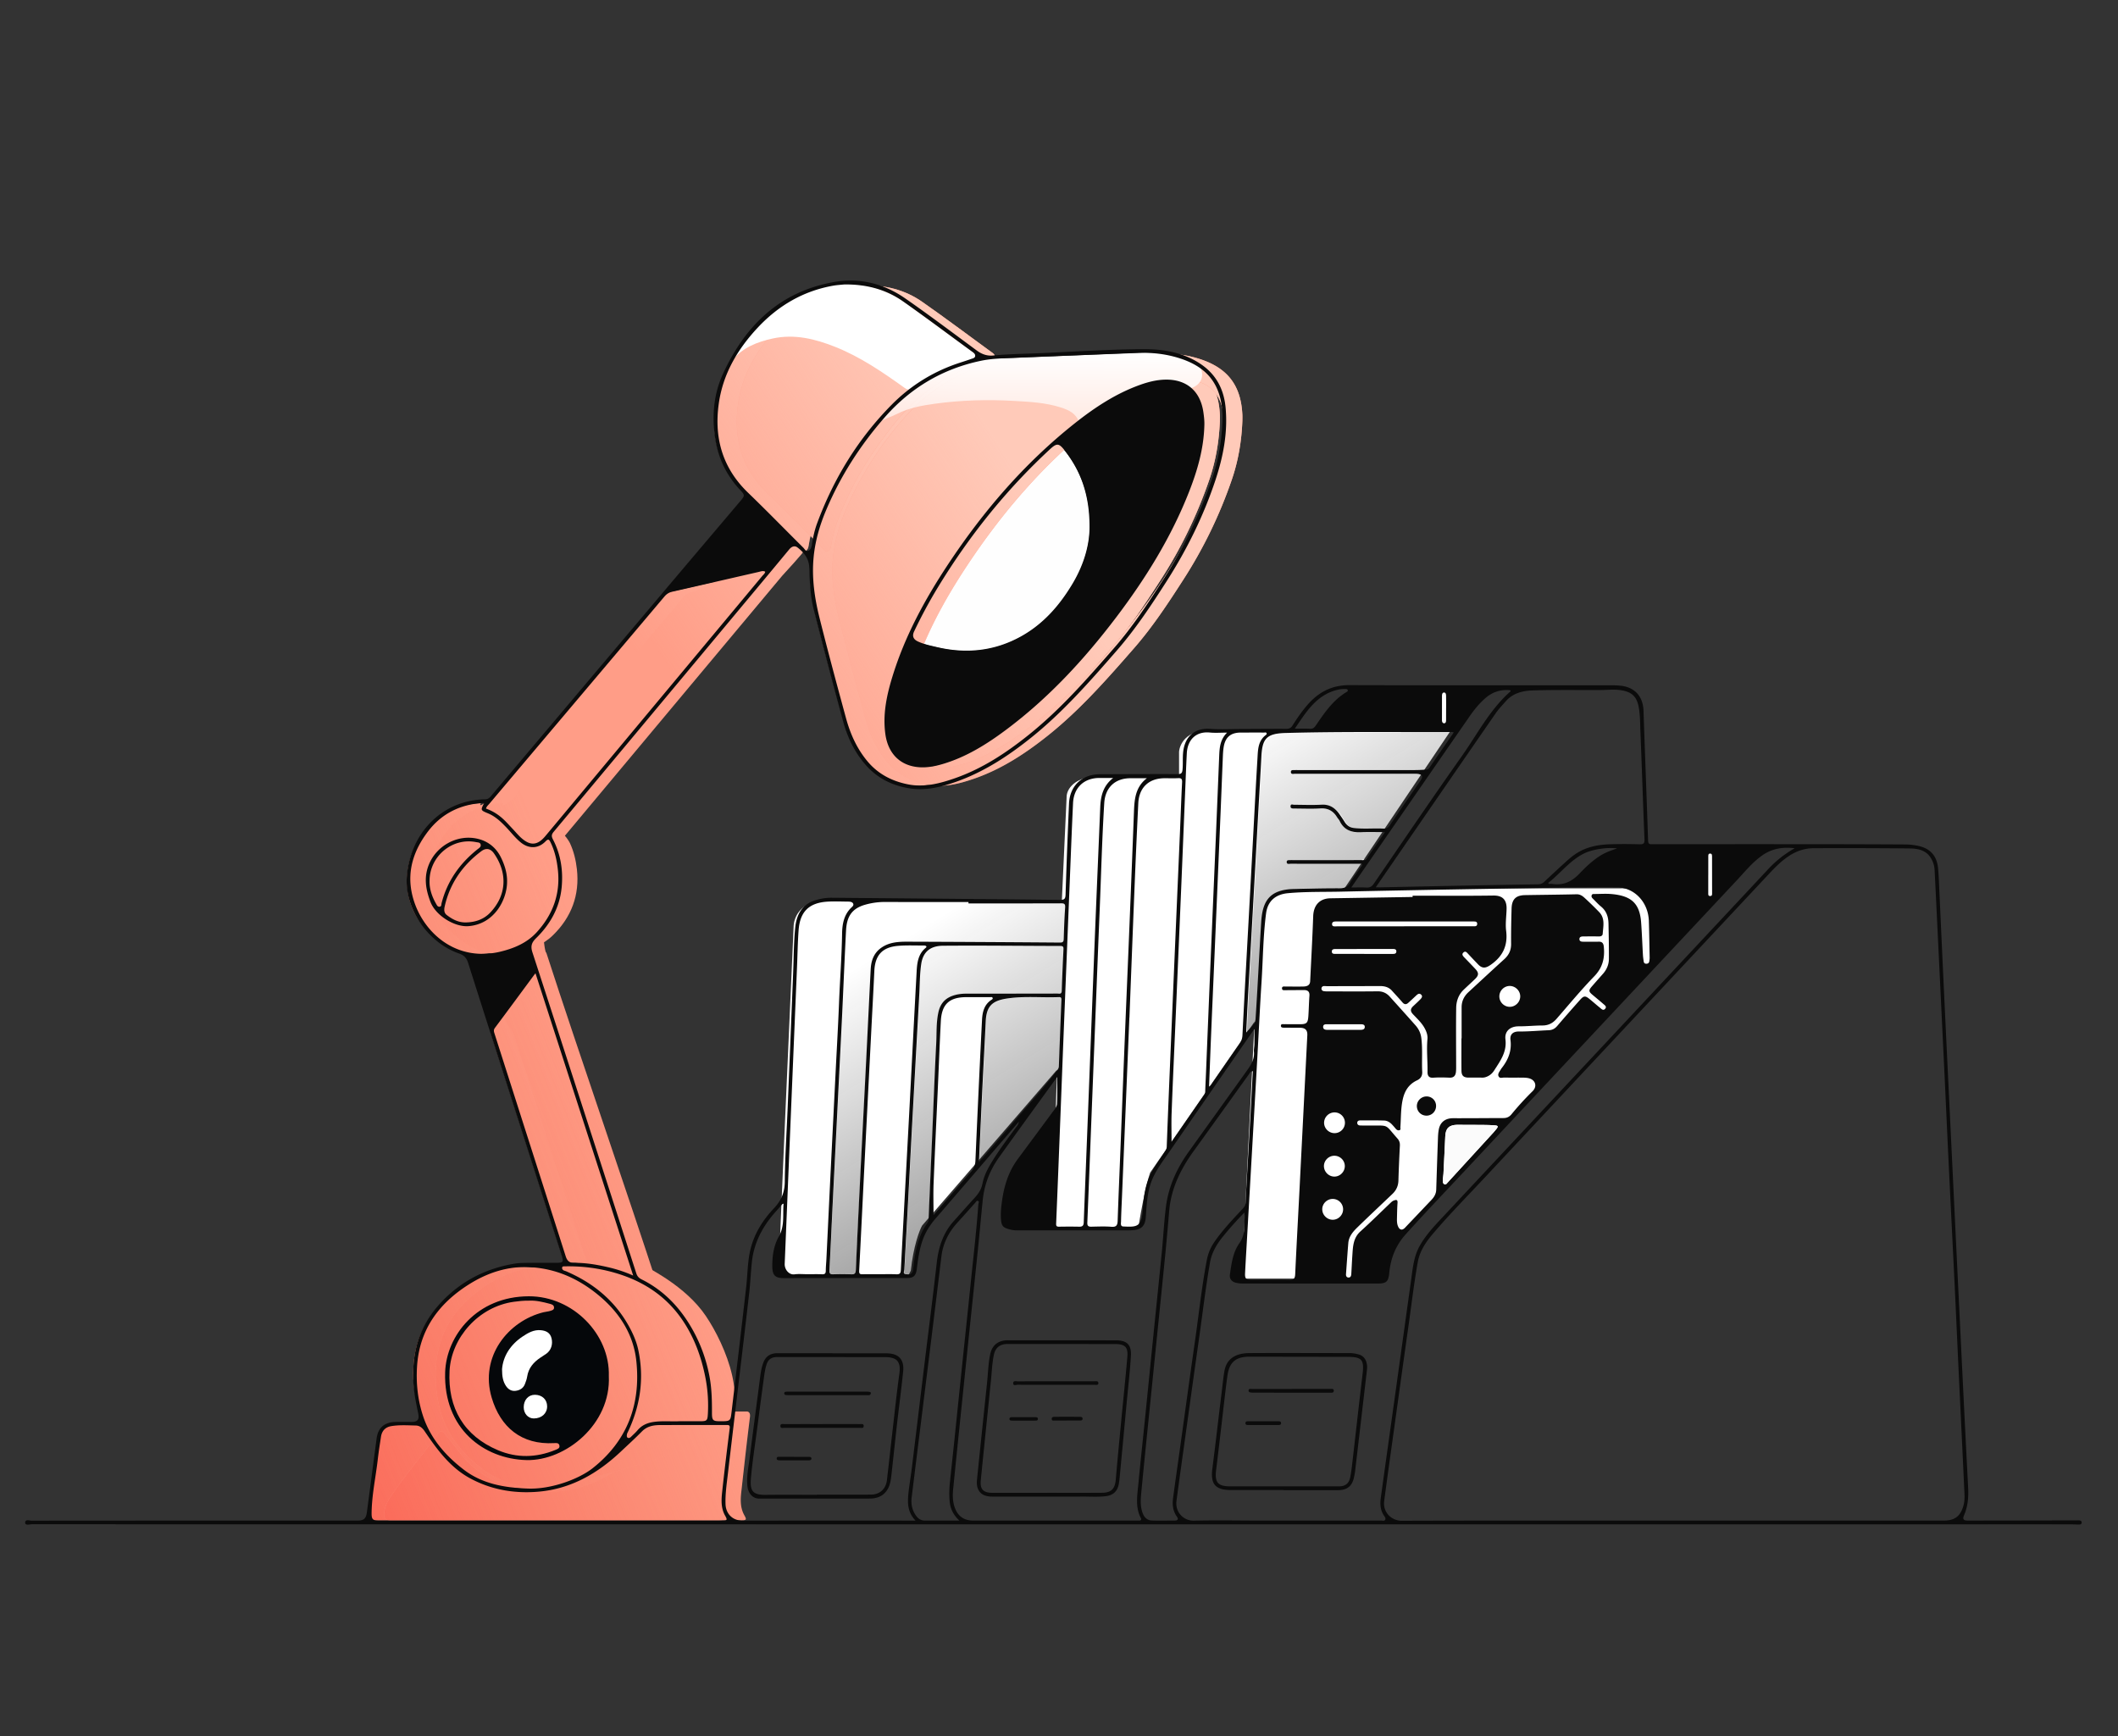 <svg width="610" height="500" viewBox="0 0 610 500" fill="none" xmlns="http://www.w3.org/2000/svg"><rect x="0" y="0" width="610" height="500" fill="#333333" stroke="none"/><path d="M227.64 367.768h33.767l.925-1.85c.74-7.03 2.467-11.563 3.238-12.951l38.855-44.865-1.388 45.79h12.952c9.991.37 12.181-.771 12.026-1.387 1.481-8.881 2.776-13.568 3.238-14.801l30.067-43.478-3.701 74.005h40.705c0-7.401 4.009-12.026 6.014-13.414l71.696-77.243v-12.488c0-7.771-6.167-9.405-9.251-9.251h-79.56l30.529-45.328c-20.353.154-62.723.37-69.384 0-6.661-.37-8.634 3.855-8.789 6.013v6.938h-22.202c-8.141 0-10.177 4.009-10.177 6.013l-1.387 30.065h-68.459c-7.031 0-8.789 4.933-8.789 7.4-1.387 30.99-4.163 93.709-4.163 96.669 0 2.961 2.159 4.009 3.238 4.163Z" fill="#fff"/><path d="M359.098 297.39c.161-3.237.307-6.476.484-9.713.413-7.563.84-15.124 1.261-22.686.581-10.42 1.159-20.84 1.741-31.259.292-5.232.586-10.463.894-15.694.049-.832.154-1.663.268-2.49.264-1.905 1.375-3.081 3.189-3.653 1.688-.533 3.383-.865 5.18-.866 15.104-.006 30.207-.064 45.311-.107h1.578c-.612.899-1.091 1.61-1.578 2.316-1.702 2.466-3.436 4.912-5.094 7.407-.517.778-1.125 1.179-2.043 1.177-.882-.002-1.765.038-2.648.039-11.35.002-22.699-.005-34.049.02-.572.001-1.605-.389-1.586.581.016.809.998.464 1.547.465 11.262.021 22.523.016 33.785.017.397 0 .798-.023 1.191.022 1.375.158 1.639.745.852 1.887-2.975 4.318-5.968 8.625-8.921 12.959-.445.653-.917.937-1.721.895-2.904-.155-5.818.204-8.721-.199-1.153-.161-1.945-.755-2.52-1.717-.202-.341-.435-.664-.63-1.008-1.65-2.921-3.981-4.387-7.496-3.974-2.134.25-4.323.042-6.487.032-.408-.002-.986-.292-1.006.421-.02.681.569.674 1.06.676 1.59.008 3.18.004 4.77.005 1.016 0 2.039.08 3.045-.017 1.948-.189 3.312.653 4.346 2.203.439.66.94 1.285 1.32 1.977 1.059 1.923 2.764 2.619 4.843 2.63 2.515.013 5.03.003 7.811.003-1.069 1.561-2.215 2.866-2.942 4.372-1.471 3.048-3.677 3.949-7.048 3.748-5.5-.329-11.035-.089-16.555-.088-.353 0-.708-.011-1.06.012-.373.024-.745.136-.719.592.021.38.363.453.687.462.353.01.707.009 1.06.009h20.286c-1.057 1.542-2.148 2.816-2.877 4.27-1.146 2.288-2.872 2.843-5.322 2.809-4.804-.067-9.632-.227-14.416.448-3.34.472-5.479 2.534-6.257 5.783-.6 2.507-.566 5.07-.724 7.612-.473 7.603-.942 15.207-1.262 22.818-.09 2.153-1.748 3.225-2.827 4.804Z" fill="url(#a)" fill-opacity=".7"/><path d="M278.898 260.236c8.962 0 17.923.002 26.885-.005.658-.001 1.181-.064 1.117.929a230.595 230.595 0 0 0-.417 9.367c-.021.889-.373.962-1.108.957-14.613-.097-29.227-.185-43.84-.236-2.603-.009-5.2.096-7.505 1.632-2.289 1.525-3.088 3.758-3.219 6.327-.476 9.32-.92 18.642-1.39 27.963-.57 11.299-1.163 22.597-1.73 33.896-.406 8.091-.827 16.181-1.135 24.275-.052 1.369-.444 1.715-1.739 1.621-1.581-.115-3.179-.084-4.765-.006-.965.048-1.182-.293-1.134-1.199.32-6.023.588-12.048.884-18.072.327-6.64.666-13.279.999-19.918.582-11.607 1.179-23.214 1.743-34.822.403-8.309.722-16.623 1.163-24.93.192-3.628 1.352-6.226 5.512-7.408a20.74 20.74 0 0 1 5.838-.787c7.947.027 15.894.011 23.841.011v.405Z" fill="url(#b)" fill-opacity=".7"/><path d="M262.829 322.579c.665-12.086 1.328-24.172 1.997-36.257.161-2.898.134-5.81.566-8.688.586-3.908 3.145-5.196 6.256-5.22 11.3-.088 22.602.049 33.903.072.739.001.883.254.852.915a874.686 874.686 0 0 0-.497 12.007c-.035 1.068-.767.76-1.307.762-8.741.021-17.482.026-26.222.03-1.288 0-2.543.147-3.777.554-2.353.775-3.708 2.337-4.25 4.762-.67 3.001-.487 6.048-.644 9.07-.477 9.188-.808 18.383-1.205 27.575-.332 7.696-.682 15.391-1 23.088-.02.492-.251.833-.5 1.183-2.463 3.458-3.215 7.471-3.778 11.546-.091.652-.132 1.315-.269 1.958-.24 1.124-1.137 1.098-1.988.983-.974-.132-.461-.885-.437-1.352.267-5.231.578-10.46.858-15.69.488-9.099.962-18.199 1.442-27.298Z" fill="url(#c)" fill-opacity=".7"/><path d="M282.031 334.678c.244-5.348.459-10.312.699-15.275.322-6.685.663-13.369.996-20.054.098-1.978.162-3.96.295-5.936.225-3.334 1.679-4.967 5.068-5.642 5.332-1.061 10.733-.388 16.101-.572.548-.018.645.262.626.745a5630.82 5630.82 0 0 0-.749 19.273c-.016.438-.251.728-.49 1.046-3.528 4.688-7.51 8.996-11.309 13.456-3.344 3.928-6.729 7.82-10.099 11.726-.281.324-.582.631-1.138 1.233Z" fill="url(#d)" fill-opacity=".7"/><path d="M313.91 151.281c.062 4.957-1.286 10.288-3.95 15.27-3.285 6.145-7.606 11.463-13.421 15.372-8.134 5.467-17.081 6.762-26.576 4.555-1.799-.418-3.615-.772-5.326-1.539-1.612-.722-1.964-1.533-1.184-3.183 2.67-5.65 5.746-11.078 9.128-16.33 8.504-13.207 18.393-25.272 29.971-35.93 1.935-1.782 2.556-1.7 4.207.397 4.516 5.736 7.149 12.63 7.151 21.388Z" fill="#FEFEFE"/><path d="M351.337 121.18c-.222 5.792-1.161 11.466-3.04 16.955a132.123 132.123 0 0 1-13.969 28.806c-4.384 6.81-8.837 13.603-14.181 19.719-7.711 8.826-15.442 17.66-24.638 25.026-6.563 5.257-13.554 9.864-21.589 12.617-4.232 1.451-8.585 2.55-13.11 1.692-4.626-.878-8.659-2.895-11.772-6.564-3.121-3.678-5.025-7.961-6.273-12.537-2.592-9.508-5.163-19.024-7.568-28.581-1.42-5.643-2.294-11.405-1.802-17.254.408-4.856 1.742-9.493 3.643-13.993 4.155-9.832 9.856-18.691 16.881-26.688 7.406-8.432 16.617-13.95 27.663-16.264 3.071-.644 6.219-.729 9.346-.859a6899.11 6899.11 0 0 1 36.387-1.424c3.951-.145 7.868.332 11.626 1.526 8.129 2.581 12.001 7.618 12.392 16.106.027.571.004 1.145.004 1.717Zm-5.243 1.508c.089-1.333-.089-2.646-.292-3.951-.939-6.056-4.933-9.392-11.059-9.23-2.448.065-4.799.652-7.093 1.468-7.111 2.529-13.305 6.638-19.15 11.285-14.535 11.557-26.46 25.466-36.637 40.907-6.555 9.946-12.197 20.366-15.713 31.809-1.649 5.368-2.817 10.816-2.036 16.501.743 5.407 3.986 8.863 9.084 9.496 2.535.315 5.016-.136 7.446-.853 6.738-1.992 12.604-5.63 18.171-9.77 12.28-9.13 22.574-20.228 31.792-32.35 8.529-11.214 15.935-23.101 21.103-36.266 2.404-6.127 4.226-12.402 4.384-19.046Z" fill="#FF9D87"/><path d="M351.337 121.18c-.222 5.792-1.161 11.466-3.04 16.955a132.123 132.123 0 0 1-13.969 28.806c-4.384 6.81-8.837 13.603-14.181 19.719-7.711 8.826-15.442 17.66-24.638 25.026-6.563 5.257-13.554 9.864-21.589 12.617-4.232 1.451-8.585 2.55-13.11 1.692-4.626-.878-8.659-2.895-11.772-6.564-3.121-3.678-5.025-7.961-6.273-12.537-2.592-9.508-5.163-19.024-7.568-28.581-1.42-5.643-2.294-11.405-1.802-17.254.408-4.856 1.742-9.493 3.643-13.993 4.155-9.832 9.856-18.691 16.881-26.688 7.406-8.432 16.617-13.95 27.663-16.264 3.071-.644 6.219-.729 9.346-.859a6899.11 6899.11 0 0 1 36.387-1.424c3.951-.145 7.868.332 11.626 1.526 8.129 2.581 12.001 7.618 12.392 16.106.027.571.004 1.145.004 1.717Zm-5.243 1.508c.089-1.333-.089-2.646-.292-3.951-.939-6.056-4.933-9.392-11.059-9.23-2.448.065-4.799.652-7.093 1.468-7.111 2.529-13.305 6.638-19.15 11.285-14.535 11.557-26.46 25.466-36.637 40.907-6.555 9.946-12.197 20.366-15.713 31.809-1.649 5.368-2.817 10.816-2.036 16.501.743 5.407 3.986 8.863 9.084 9.496 2.535.315 5.016-.136 7.446-.853 6.738-1.992 12.604-5.63 18.171-9.77 12.28-9.13 22.574-20.228 31.792-32.35 8.529-11.214 15.935-23.101 21.103-36.266 2.404-6.127 4.226-12.402 4.384-19.046Z" fill="url(#e)"/><path d="M351.337 121.18c-.222 5.792-1.161 11.466-3.04 16.955a132.123 132.123 0 0 1-13.969 28.806c-4.384 6.81-8.837 13.603-14.181 19.719-7.711 8.826-15.442 17.66-24.638 25.026-6.563 5.257-13.554 9.864-21.589 12.617-4.232 1.451-8.585 2.55-13.11 1.692-4.626-.878-8.659-2.895-11.772-6.564-3.121-3.678-5.025-7.961-6.273-12.537-2.592-9.508-5.163-19.024-7.568-28.581-1.42-5.643-2.294-11.405-1.802-17.254.408-4.856 1.742-9.493 3.643-13.993 4.155-9.832 9.856-18.691 16.881-26.688 7.406-8.432 16.617-13.95 27.663-16.264 3.071-.644 6.219-.729 9.346-.859a6899.11 6899.11 0 0 1 36.387-1.424c3.951-.145 7.868.332 11.626 1.526 8.129 2.581 12.001 7.618 12.392 16.106.027.571.004 1.145.004 1.717Zm-5.243 1.508c.089-1.333-.089-2.646-.292-3.951-.939-6.056-4.933-9.392-11.059-9.23-2.448.065-4.799.652-7.093 1.468-7.111 2.529-13.305 6.638-19.15 11.285-14.535 11.557-26.46 25.466-36.637 40.907-6.555 9.946-12.197 20.366-15.713 31.809-1.649 5.368-2.817 10.816-2.036 16.501.743 5.407 3.986 8.863 9.084 9.496 2.535.315 5.016-.136 7.446-.853 6.738-1.992 12.604-5.63 18.171-9.77 12.28-9.13 22.574-20.228 31.792-32.35 8.529-11.214 15.935-23.101 21.103-36.266 2.404-6.127 4.226-12.402 4.384-19.046Z" fill="url(#f)" fill-opacity=".8"/><path d="M242.192 82.163c6.109-.114 11.872 1.23 16.898 4.739 6.723 4.694 13.278 9.628 19.91 14.454.47.343 1.038.68 1.012 1.296-.03.705-.786.769-1.281.951-1.778.653-3.61 1.166-5.373 1.853-9.27 3.615-16.789 9.511-22.892 17.331-4.651 5.958-8.886 12.16-12.163 18.98-2.387 4.967-4.631 9.99-5.435 15.51-.097.662-.392 1.23-.975 1.476-.684.289-.978-.428-1.351-.799-5.351-5.307-10.616-10.703-16.042-15.932-7.327-7.06-9.78-15.666-8.431-25.514 1.174-8.566 5.389-15.68 11.171-21.877 5.922-6.348 13.132-10.6 21.795-12.153.52-.094 1.047-.15 1.573-.201.526-.052 1.056-.077 1.584-.114Z" fill="#FF9D87"/><path d="M242.192 82.163c6.109-.114 11.872 1.23 16.898 4.739 6.723 4.694 13.278 9.628 19.91 14.454.47.343 1.038.68 1.012 1.296-.03.705-.786.769-1.281.951-1.778.653-3.61 1.166-5.373 1.853-9.27 3.615-16.789 9.511-22.892 17.331-4.651 5.958-8.886 12.16-12.163 18.98-2.387 4.967-4.631 9.99-5.435 15.51-.097.662-.392 1.23-.975 1.476-.684.289-.978-.428-1.351-.799-5.351-5.307-10.616-10.703-16.042-15.932-7.327-7.06-9.78-15.666-8.431-25.514 1.174-8.566 5.389-15.68 11.171-21.877 5.922-6.348 13.132-10.6 21.795-12.153.52-.094 1.047-.15 1.573-.201.526-.052 1.056-.077 1.584-.114Z" fill="url(#g)"/><path d="M242.192 82.163c6.109-.114 11.872 1.23 16.898 4.739 6.723 4.694 13.278 9.628 19.91 14.454.47.343 1.038.68 1.012 1.296-.03.705-.786.769-1.281.951-1.778.653-3.61 1.166-5.373 1.853-9.27 3.615-16.789 9.511-22.892 17.331-4.651 5.958-8.886 12.16-12.163 18.98-2.387 4.967-4.631 9.99-5.435 15.51-.097.662-.392 1.23-.975 1.476-.684.289-.978-.428-1.351-.799-5.351-5.307-10.616-10.703-16.042-15.932-7.327-7.06-9.78-15.666-8.431-25.514 1.174-8.566 5.389-15.68 11.171-21.877 5.922-6.348 13.132-10.6 21.795-12.153.52-.094 1.047-.15 1.573-.201.526-.052 1.056-.077 1.584-.114Z" fill="url(#h)" fill-opacity=".8"/><path d="m156.493 437.832-50.348-.001c-1.633 0-.158.206 0-1.43.165-1.703-.085-5.159.855-6.565 1.5-10.338.5-12.253 3-18.338.514-2.883 9.688-.973 10-1.5.604-1.02 1.899 1.271 2.5 2 1.428 1.73 2.136 3.22 3.5 5 5.184 6.761 11.672 10.969 20 12 10.47 1.295 19.944-1.308 28.12-7.844 4.285-3.426 8.004-7.446 12.002-11.172 3.062-2.854 6.192-5.646 9.738-7.92 1.304-.836 2.725-1.228 4.262-1.219 3.09.018 6.181.08 9.27.051.829-.008 1.047.189.946 1.018-1.141 9.305-2.296 18.608-3.336 27.924-.247 2.212-.272 4.477.903 6.565.723 1.285.583 1.43-.932 1.43-16.827.002-33.654.001-50.48.001Z" fill="#FF9D87"/><path d="m156.493 437.832-50.348-.001c-1.633 0-.158.206 0-1.43.165-1.703-.085-5.159.855-6.565 1.5-10.338.5-12.253 3-18.338.514-2.883 9.688-.973 10-1.5.604-1.02 1.899 1.271 2.5 2 1.428 1.73 2.136 3.22 3.5 5 5.184 6.761 11.672 10.969 20 12 10.47 1.295 19.944-1.308 28.12-7.844 4.285-3.426 8.004-7.446 12.002-11.172 3.062-2.854 6.192-5.646 9.738-7.92 1.304-.836 2.725-1.228 4.262-1.219 3.09.018 6.181.08 9.27.051.829-.008 1.047.189.946 1.018-1.141 9.305-2.296 18.608-3.336 27.924-.247 2.212-.272 4.477.903 6.565.723 1.285.583 1.43-.932 1.43-16.827.002-33.654.001-50.48.001Z" fill="url(#i)"/><path d="m156.493 437.832-50.348-.001c-1.633 0-.158.206 0-1.43.165-1.703-.085-5.159.855-6.565 1.5-10.338.5-12.253 3-18.338.514-2.883 9.688-.973 10-1.5.604-1.02 1.899 1.271 2.5 2 1.428 1.73 2.136 3.22 3.5 5 5.184 6.761 11.672 10.969 20 12 10.47 1.295 19.944-1.308 28.12-7.844 4.285-3.426 8.004-7.446 12.002-11.172 3.062-2.854 6.192-5.646 9.738-7.92 1.304-.836 2.725-1.228 4.262-1.219 3.09.018 6.181.08 9.27.051.829-.008 1.047.189.946 1.018-1.141 9.305-2.296 18.608-3.336 27.924-.247 2.212-.272 4.477.903 6.565.723 1.285.583 1.43-.932 1.43-16.827.002-33.654.001-50.48.001Z" fill="url(#j)" fill-opacity=".8"/><path d="M148.5 428.498c-3.504-.154-10.631-1.667-16-5.756-5.337-4.065-9.374-9.253-11.5-15.744-1.485-4.538-2.222-8.603-1.929-13.411.642-10.523 6.126-18.071 14.716-23.565 5.519-3.53 11.595-5.54 18.293-5.089 7.211.486 13.466 3.294 19.025 7.793 6.184 5.003 10.387 11.363 11.211 19.256 1.29 12.358-2.509 22.995-12.658 30.76-5.466 4.182-11.158 7.256-21.158 5.756Zm23.294-32.232c.317-10.426-9.015-20.122-20.277-20.096-13.195.031-20.901 9.98-21.198 19.154-.461 14.259 9.83 21.907 20.633 22.156 9.868.228 21.415-9.02 20.842-21.214Z" fill="#FF9D87"/><path d="M148.5 428.498c-3.504-.154-10.631-1.667-16-5.756-5.337-4.065-9.374-9.253-11.5-15.744-1.485-4.538-2.222-8.603-1.929-13.411.642-10.523 6.126-18.071 14.716-23.565 5.519-3.53 11.595-5.54 18.293-5.089 7.211.486 13.466 3.294 19.025 7.793 6.184 5.003 10.387 11.363 11.211 19.256 1.29 12.358-2.509 22.995-12.658 30.76-5.466 4.182-11.158 7.256-21.158 5.756Zm23.294-32.232c.317-10.426-9.015-20.122-20.277-20.096-13.195.031-20.901 9.98-21.198 19.154-.461 14.259 9.83 21.907 20.633 22.156 9.868.228 21.415-9.02 20.842-21.214Z" fill="url(#k)"/><path d="M148.5 428.498c-3.504-.154-10.631-1.667-16-5.756-5.337-4.065-9.374-9.253-11.5-15.744-1.485-4.538-2.222-8.603-1.929-13.411.642-10.523 6.126-18.071 14.716-23.565 5.519-3.53 11.595-5.54 18.293-5.089 7.211.486 13.466 3.294 19.025 7.793 6.184 5.003 10.387 11.363 11.211 19.256 1.29 12.358-2.509 22.995-12.658 30.76-5.466 4.182-11.158 7.256-21.158 5.756Zm23.294-32.232c.317-10.426-9.015-20.122-20.277-20.096-13.195.031-20.901 9.98-21.198 19.154-.461 14.259 9.83 21.907 20.633 22.156 9.868.228 21.415-9.02 20.842-21.214Z" fill="url(#l)" fill-opacity=".8"/><path d="M219.458 164.747c-.024.547-.44.792-.707 1.111-20.91 25.033-41.827 50.06-62.747 75.085-2.118 2.535-4.193 2.703-6.705.625-1.063-.88-1.896-1.967-2.815-2.973-2.155-2.358-4.37-4.613-7.514-5.636.131-.633.58-.956.909-1.345 16.831-19.883 33.673-39.757 50.497-59.645.662-.782 1.398-1.23 2.408-1.457 8.302-1.869 16.591-3.792 24.887-5.684.574-.131 1.171-.359 1.787-.081Z" fill="#FF9D87"/><path d="M219.458 164.747c-.024.547-.44.792-.707 1.111-20.91 25.033-41.827 50.06-62.747 75.085-2.118 2.535-4.193 2.703-6.705.625-1.063-.88-1.896-1.967-2.815-2.973-2.155-2.358-4.37-4.613-7.514-5.636.131-.633.58-.956.909-1.345 16.831-19.883 33.673-39.757 50.497-59.645.662-.782 1.398-1.23 2.408-1.457 8.302-1.869 16.591-3.792 24.887-5.684.574-.131 1.171-.359 1.787-.081Z" fill="url(#m)"/><path d="M219.458 164.747c-.024.547-.44.792-.707 1.111-20.91 25.033-41.827 50.06-62.747 75.085-2.118 2.535-4.193 2.703-6.705.625-1.063-.88-1.896-1.967-2.815-2.973-2.155-2.358-4.37-4.613-7.514-5.636.131-.633.58-.956.909-1.345 16.831-19.883 33.673-39.757 50.497-59.645.662-.782 1.398-1.23 2.408-1.457 8.302-1.869 16.591-3.792 24.887-5.684.574-.131 1.171-.359 1.787-.081Z" fill="url(#n)" fill-opacity=".8"/><path d="M181.409 367.338c-3.287-1.476-6.338-2.313-9.456-2.889-2.557-.474-5.129-.872-7.747-.794-1.353.041-1.907-.78-2.279-1.948-3.03-9.521-6.091-19.033-9.141-28.548-3.774-11.779-7.545-23.56-11.327-35.336-.206-.642-.378-1.172.116-1.83 3.703-4.936 7.36-9.907 11.037-14.863.148-.199.253-.469.713-.504l28.084 86.712Z" fill="#FF9D87"/><path d="M181.409 367.338c-3.287-1.476-6.338-2.313-9.456-2.889-2.557-.474-5.129-.872-7.747-.794-1.353.041-1.907-.78-2.279-1.948-3.03-9.521-6.091-19.033-9.141-28.548-3.774-11.779-7.545-23.56-11.327-35.336-.206-.642-.378-1.172.116-1.83 3.703-4.936 7.36-9.907 11.037-14.863.148-.199.253-.469.713-.504l28.084 86.712Z" fill="url(#o)"/><path d="M181.409 367.338c-3.287-1.476-6.338-2.313-9.456-2.889-2.557-.474-5.129-.872-7.747-.794-1.353.041-1.907-.78-2.279-1.948-3.03-9.521-6.091-19.033-9.141-28.548-3.774-11.779-7.545-23.56-11.327-35.336-.206-.642-.378-1.172.116-1.83 3.703-4.936 7.36-9.907 11.037-14.863.148-.199.253-.469.713-.504l28.084 86.712Z" fill="url(#p)" fill-opacity=".8"/><path d="M138.484 231.35c-1.245 2.082 4.203-2.719 6.359-1.879 2.158.84 2.594-.241 4.163 1.387 1.435 1.49.231 2.842 1.85 4.163 2.161 1.763 3.185 9.5 5.12 7.493.924-.958 1.265-.635 1.7.304 1.105 2.384 1.707 4.927 1.998 7.498.842 7.445-1.582 13.836-6.9 19.031-2.944 2.877-6.769 4.269-10.774 5.009-4.84.894-9.581.436-13.789-2.23-6.887-4.363-11.148-10.598-10.985-18.874.218-11.099 8.457-21.204 20.592-21.901.174-.01.349-.001.666-.001Z" fill="#FF9D87"/><path d="M138.484 231.35c-1.245 2.082 4.203-2.719 6.359-1.879 2.158.84 2.594-.241 4.163 1.387 1.435 1.49.231 2.842 1.85 4.163 2.161 1.763 3.185 9.5 5.12 7.493.924-.958 1.265-.635 1.7.304 1.105 2.384 1.707 4.927 1.998 7.498.842 7.445-1.582 13.836-6.9 19.031-2.944 2.877-6.769 4.269-10.774 5.009-4.84.894-9.581.436-13.789-2.23-6.887-4.363-11.148-10.598-10.985-18.874.218-11.099 8.457-21.204 20.592-21.901.174-.01.349-.001.666-.001Z" fill="url(#q)"/><path d="M138.484 231.35c-1.245 2.082 4.203-2.719 6.359-1.879 2.158.84 2.594-.241 4.163 1.387 1.435 1.49.231 2.842 1.85 4.163 2.161 1.763 3.185 9.5 5.12 7.493.924-.958 1.265-.635 1.7.304 1.105 2.384 1.707 4.927 1.998 7.498.842 7.445-1.582 13.836-6.9 19.031-2.944 2.877-6.769 4.269-10.774 5.009-4.84.894-9.581.436-13.789-2.23-6.887-4.363-11.148-10.598-10.985-18.874.218-11.099 8.457-21.204 20.592-21.901.174-.01.349-.001.666-.001Z" fill="url(#r)" fill-opacity=".8"/><path d="M151.614 377.274c1.674-.098 3.476.329 5.271.805.483.128.97.291 1.023.879.059.661-.532.761-.963.899-.541.173-1.127.199-1.682.335-8.927 2.183-16.255 11.154-13.15 21.559 2.204 7.388 7.493 11.928 15.831 11.45.559-.032 1.147-.082 1.316.553.201.758-.507.962-1.004 1.165-4.838 1.975-9.762 2.088-14.556.071-8.601-3.619-12.768-10.616-12.266-20.013.447-8.348 7.341-16.183 16.286-17.419 1.228-.169 2.45-.304 3.894-.284Z" fill="#FF9D87"/><path d="M151.614 377.274c1.674-.098 3.476.329 5.271.805.483.128.97.291 1.023.879.059.661-.532.761-.963.899-.541.173-1.127.199-1.682.335-8.927 2.183-16.255 11.154-13.15 21.559 2.204 7.388 7.493 11.928 15.831 11.45.559-.032 1.147-.082 1.316.553.201.758-.507.962-1.004 1.165-4.838 1.975-9.762 2.088-14.556.071-8.601-3.619-12.768-10.616-12.266-20.013.447-8.348 7.341-16.183 16.286-17.419 1.228-.169 2.45-.304 3.894-.284Z" fill="url(#s)"/><path d="M151.614 377.274c1.674-.098 3.476.329 5.271.805.483.128.97.291 1.023.879.059.661-.532.761-.963.899-.541.173-1.127.199-1.682.335-8.927 2.183-16.255 11.154-13.15 21.559 2.204 7.388 7.493 11.928 15.831 11.45.559-.032 1.147-.082 1.316.553.201.758-.507.962-1.004 1.165-4.838 1.975-9.762 2.088-14.556.071-8.601-3.619-12.768-10.616-12.266-20.013.447-8.348 7.341-16.183 16.286-17.419 1.228-.169 2.45-.304 3.894-.284Z" fill="url(#t)" fill-opacity=".8"/><path d="M357.813 121.18c-.221 5.792-1.161 11.466-3.04 16.955a132.119 132.119 0 0 1-13.968 28.806c-4.385 6.81-8.838 13.603-14.181 19.719-7.711 8.826-15.443 17.66-24.639 25.026-6.563 5.257-13.554 9.864-21.588 12.617-4.233 1.451-8.585 2.55-13.111 1.692-4.625-.878-8.659-2.895-11.772-6.564-3.121-3.678-5.025-7.961-6.272-12.537-2.593-9.508-5.164-19.024-7.569-28.581-1.42-5.643-2.294-11.405-1.802-17.254.408-4.856 1.742-9.493 3.644-13.993 4.154-9.832 9.856-18.691 16.88-26.688 7.406-8.432 16.618-13.95 27.664-16.264 3.07-.644 6.219-.729 9.345-.859 12.128-.506 24.257-.982 36.387-1.424 3.951-.145 7.869.332 11.627 1.526 8.128 2.581 12.001 7.618 12.392 16.106.026.571.003 1.145.003 1.717Zm-5.243 1.508c.089-1.333-.089-2.646-.291-3.951-.94-6.056-4.934-9.392-11.06-9.23-2.447.065-4.798.652-7.092 1.468-7.112 2.529-13.306 6.638-19.15 11.285-14.535 11.557-26.461 25.466-36.637 40.907-6.556 9.946-12.198 20.366-15.713 31.809-1.649 5.368-2.817 10.816-2.036 16.501.743 5.407 3.985 8.863 9.084 9.496 2.534.315 5.016-.136 7.445-.853 6.739-1.992 12.604-5.63 18.171-9.77 12.28-9.13 22.574-20.228 31.792-32.35 8.529-11.214 15.935-23.101 21.103-36.266 2.405-6.127 4.226-12.402 4.384-19.046Z" fill="#FF9D87"/><path d="M357.813 121.18c-.221 5.792-1.161 11.466-3.04 16.955a132.119 132.119 0 0 1-13.968 28.806c-4.385 6.81-8.838 13.603-14.181 19.719-7.711 8.826-15.443 17.66-24.639 25.026-6.563 5.257-13.554 9.864-21.588 12.617-4.233 1.451-8.585 2.55-13.111 1.692-4.625-.878-8.659-2.895-11.772-6.564-3.121-3.678-5.025-7.961-6.272-12.537-2.593-9.508-5.164-19.024-7.569-28.581-1.42-5.643-2.294-11.405-1.802-17.254.408-4.856 1.742-9.493 3.644-13.993 4.154-9.832 9.856-18.691 16.88-26.688 7.406-8.432 16.618-13.95 27.664-16.264 3.07-.644 6.219-.729 9.345-.859 12.128-.506 24.257-.982 36.387-1.424 3.951-.145 7.869.332 11.627 1.526 8.128 2.581 12.001 7.618 12.392 16.106.026.571.003 1.145.003 1.717Zm-5.243 1.508c.089-1.333-.089-2.646-.291-3.951-.94-6.056-4.934-9.392-11.06-9.23-2.447.065-4.798.652-7.092 1.468-7.112 2.529-13.306 6.638-19.15 11.285-14.535 11.557-26.461 25.466-36.637 40.907-6.556 9.946-12.198 20.366-15.713 31.809-1.649 5.368-2.817 10.816-2.036 16.501.743 5.407 3.985 8.863 9.084 9.496 2.534.315 5.016-.136 7.445-.853 6.739-1.992 12.604-5.63 18.171-9.77 12.28-9.13 22.574-20.228 31.792-32.35 8.529-11.214 15.935-23.101 21.103-36.266 2.405-6.127 4.226-12.402 4.384-19.046Z" fill="url(#u)"/><path d="M357.813 121.18c-.221 5.792-1.161 11.466-3.04 16.955a132.119 132.119 0 0 1-13.968 28.806c-4.385 6.81-8.838 13.603-14.181 19.719-7.711 8.826-15.443 17.66-24.639 25.026-6.563 5.257-13.554 9.864-21.588 12.617-4.233 1.451-8.585 2.55-13.111 1.692-4.625-.878-8.659-2.895-11.772-6.564-3.121-3.678-5.025-7.961-6.272-12.537-2.593-9.508-5.164-19.024-7.569-28.581-1.42-5.643-2.294-11.405-1.802-17.254.408-4.856 1.742-9.493 3.644-13.993 4.154-9.832 9.856-18.691 16.88-26.688 7.406-8.432 16.618-13.95 27.664-16.264 3.07-.644 6.219-.729 9.345-.859 12.128-.506 24.257-.982 36.387-1.424 3.951-.145 7.869.332 11.627 1.526 8.128 2.581 12.001 7.618 12.392 16.106.026.571.003 1.145.003 1.717Zm-5.243 1.508c.089-1.333-.089-2.646-.291-3.951-.94-6.056-4.934-9.392-11.06-9.23-2.447.065-4.798.652-7.092 1.468-7.112 2.529-13.306 6.638-19.15 11.285-14.535 11.557-26.461 25.466-36.637 40.907-6.556 9.946-12.198 20.366-15.713 31.809-1.649 5.368-2.817 10.816-2.036 16.501.743 5.407 3.985 8.863 9.084 9.496 2.534.315 5.016-.136 7.445-.853 6.739-1.992 12.604-5.63 18.171-9.77 12.28-9.13 22.574-20.228 31.792-32.35 8.529-11.214 15.935-23.101 21.103-36.266 2.405-6.127 4.226-12.402 4.384-19.046Z" fill="url(#v)" fill-opacity=".8"/><path d="M248.669 82.163c6.109-.114 11.871 1.23 16.897 4.739 6.724 4.694 13.279 9.628 19.91 14.454.471.343 1.038.68 1.012 1.296-.03.705-.785.769-1.281.951-1.778.653-3.609 1.166-5.373 1.853-9.269 3.615-16.788 9.511-22.892 17.331-4.65 5.958-8.885 12.16-12.163 18.98-2.387 4.967-4.63 9.99-5.435 15.51-.096.662-.392 1.23-.975 1.476-.684.289-.977-.428-1.35-.799-5.351-5.307-10.616-10.703-16.043-15.932-7.327-7.06-9.78-15.666-8.431-25.514 1.174-8.566 5.39-15.68 11.171-21.877 5.923-6.348 13.132-10.6 21.795-12.153.52-.094 1.047-.15 1.573-.201.527-.052 1.056-.077 1.585-.114Z" fill="#FF9D87"/><path d="M248.669 82.163c6.109-.114 11.871 1.23 16.897 4.739 6.724 4.694 13.279 9.628 19.91 14.454.471.343 1.038.68 1.012 1.296-.03.705-.785.769-1.281.951-1.778.653-3.609 1.166-5.373 1.853-9.269 3.615-16.788 9.511-22.892 17.331-4.65 5.958-8.885 12.16-12.163 18.98-2.387 4.967-4.63 9.99-5.435 15.51-.096.662-.392 1.23-.975 1.476-.684.289-.977-.428-1.35-.799-5.351-5.307-10.616-10.703-16.043-15.932-7.327-7.06-9.78-15.666-8.431-25.514 1.174-8.566 5.39-15.68 11.171-21.877 5.923-6.348 13.132-10.6 21.795-12.153.52-.094 1.047-.15 1.573-.201.527-.052 1.056-.077 1.585-.114Z" fill="url(#w)"/><path d="M248.669 82.163c6.109-.114 11.871 1.23 16.897 4.739 6.724 4.694 13.279 9.628 19.91 14.454.471.343 1.038.68 1.012 1.296-.03.705-.785.769-1.281.951-1.778.653-3.609 1.166-5.373 1.853-9.269 3.615-16.788 9.511-22.892 17.331-4.65 5.958-8.885 12.16-12.163 18.98-2.387 4.967-4.63 9.99-5.435 15.51-.096.662-.392 1.23-.975 1.476-.684.289-.977-.428-1.35-.799-5.351-5.307-10.616-10.703-16.043-15.932-7.327-7.06-9.78-15.666-8.431-25.514 1.174-8.566 5.39-15.68 11.171-21.877 5.923-6.348 13.132-10.6 21.795-12.153.52-.094 1.047-.15 1.573-.201.527-.052 1.056-.077 1.585-.114Z" fill="url(#x)" fill-opacity=".8"/><path d="m162.969 437.832-50.348-.001c-1.632 0-2.126-.498-1.968-2.134.165-1.703.884-3.219 1.824-4.624 3.877-5.795 8.404-11.104 12.557-16.692.368-.495.808-.945 1.12-1.472.604-1.02 1.269-.822 1.87-.093a189.245 189.245 0 0 1 4.191 5.267c5.183 6.762 12.184 10.253 20.513 11.284 10.469 1.295 19.693-1.677 27.868-8.213 4.286-3.426 8.004-7.446 12.002-11.172 3.903 0 8.903-.484 8.903-.484s3.561-3.009 5.098-3c3.09.018 5.312.029 8.402 0 .828-.008 1.102.67 1 1.5-1.141 9.304-1.482 12.522-2.523 21.838-.247 2.212-.272 4.477.904 6.565.723 1.285.583 1.43-.933 1.43-16.827.002-33.653.001-50.48.001Z" fill="#FF9D87"/><path d="m162.969 437.832-50.348-.001c-1.632 0-2.126-.498-1.968-2.134.165-1.703.884-3.219 1.824-4.624 3.877-5.795 8.404-11.104 12.557-16.692.368-.495.808-.945 1.12-1.472.604-1.02 1.269-.822 1.87-.093a189.245 189.245 0 0 1 4.191 5.267c5.183 6.762 12.184 10.253 20.513 11.284 10.469 1.295 19.693-1.677 27.868-8.213 4.286-3.426 8.004-7.446 12.002-11.172 3.903 0 8.903-.484 8.903-.484s3.561-3.009 5.098-3c3.09.018 5.312.029 8.402 0 .828-.008 1.102.67 1 1.5-1.141 9.304-1.482 12.522-2.523 21.838-.247 2.212-.272 4.477.904 6.565.723 1.285.583 1.43-.933 1.43-16.827.002-33.653.001-50.48.001Z" fill="url(#y)"/><path d="m162.969 437.832-50.348-.001c-1.632 0-2.126-.498-1.968-2.134.165-1.703.884-3.219 1.824-4.624 3.877-5.795 8.404-11.104 12.557-16.692.368-.495.808-.945 1.12-1.472.604-1.02 1.269-.822 1.87-.093a189.245 189.245 0 0 1 4.191 5.267c5.183 6.762 12.184 10.253 20.513 11.284 10.469 1.295 19.693-1.677 27.868-8.213 4.286-3.426 8.004-7.446 12.002-11.172 3.903 0 8.903-.484 8.903-.484s3.561-3.009 5.098-3c3.09.018 5.312.029 8.402 0 .828-.008 1.102.67 1 1.5-1.141 9.304-1.482 12.522-2.523 21.838-.247 2.212-.272 4.477.904 6.565.723 1.285.583 1.43-.933 1.43-16.827.002-33.653.001-50.48.001Z" fill="url(#z)" fill-opacity=".8"/><path d="M154.34 428.527c-3.505-.153-9.896-1.229-15.265-5.318-5.337-4.065-9.695-9.058-11.821-15.55-1.486-4.537-2-9.264-1.707-14.072.642-10.523 6.127-18.071 14.716-23.565 5.52-3.53 11.596-5.54 18.293-5.089 7.211.486 17.733-6.751 23.292-2.253 4.966 2.339 15.666 7.77 21.414 16.278 5.877 8.699 12.739 25.54 4.739 33.54-5.466 4.182-43.713 16.133-53.661 16.029Z" fill="#FF9D87"/><path d="M154.34 428.527c-3.505-.153-9.896-1.229-15.265-5.318-5.337-4.065-9.695-9.058-11.821-15.55-1.486-4.537-2-9.264-1.707-14.072.642-10.523 6.127-18.071 14.716-23.565 5.52-3.53 11.596-5.54 18.293-5.089 7.211.486 17.733-6.751 23.292-2.253 4.966 2.339 15.666 7.77 21.414 16.278 5.877 8.699 12.739 25.54 4.739 33.54-5.466 4.182-43.713 16.133-53.661 16.029Z" fill="url(#A)"/><path d="M154.34 428.527c-3.505-.153-9.896-1.229-15.265-5.318-5.337-4.065-9.695-9.058-11.821-15.55-1.486-4.537-2-9.264-1.707-14.072.642-10.523 6.127-18.071 14.716-23.565 5.52-3.53 11.596-5.54 18.293-5.089 7.211.486 17.733-6.751 23.292-2.253 4.966 2.339 15.666 7.77 21.414 16.278 5.877 8.699 12.739 25.54 4.739 33.54-5.466 4.182-43.713 16.133-53.661 16.029Z" fill="url(#B)" fill-opacity=".8"/><path d="M231.804 158.241c-.023.546-6.309 7.298-6.576 7.617-20.91 25.033-41.827 50.06-62.747 75.085-2.119 2.535-4.193 2.703-6.705.625-1.064-.88-1.897-1.967-2.816-2.973-2.154-2.358-4.369-4.613-7.514-5.636.132-.633.58-.956.909-1.345 16.831-19.883 33.673-39.757 50.498-59.645.661-.782 1.397-1.23 2.407-1.457 8.302-1.869 19.16-15.004 27.456-16.897.574-.13 4.473 4.348 5.088 4.626Z" fill="#FF9D87"/><path d="M231.804 158.241c-.023.546-6.309 7.298-6.576 7.617-20.91 25.033-41.827 50.06-62.747 75.085-2.119 2.535-4.193 2.703-6.705.625-1.064-.88-1.897-1.967-2.816-2.973-2.154-2.358-4.369-4.613-7.514-5.636.132-.633.58-.956.909-1.345 16.831-19.883 33.673-39.757 50.498-59.645.661-.782 1.397-1.23 2.407-1.457 8.302-1.869 19.16-15.004 27.456-16.897.574-.13 4.473 4.348 5.088 4.626Z" fill="url(#C)"/><path d="M231.804 158.241c-.023.546-6.309 7.298-6.576 7.617-20.91 25.033-41.827 50.06-62.747 75.085-2.119 2.535-4.193 2.703-6.705.625-1.064-.88-1.897-1.967-2.816-2.973-2.154-2.358-4.369-4.613-7.514-5.636.132-.633.58-.956.909-1.345 16.831-19.883 33.673-39.757 50.498-59.645.661-.782 1.397-1.23 2.407-1.457 8.302-1.869 19.16-15.004 27.456-16.897.574-.13 4.473 4.348 5.088 4.626Z" fill="url(#D)" fill-opacity=".8"/><path d="M190.174 372.726c-3.287-1.476-10.296-4.381-13.414-4.958-2.557-.473-3.46-4.191-6.078-4.113-1.353.041-1.907-.78-2.279-1.948-3.029-9.521-6.091-19.033-9.14-28.548-3.775-11.779-7.545-23.56-11.327-35.336-.207-.642-8.212-12.19-7.718-12.848 3.703-4.936 12.512-11.233 16.189-16.189 0 0 .466 5.605.926 5.57 9.31 28.748 23.389 69.183 32.841 98.37Z" fill="#FF9D87"/><path d="M190.174 372.726c-3.287-1.476-10.296-4.381-13.414-4.958-2.557-.473-3.46-4.191-6.078-4.113-1.353.041-1.907-.78-2.279-1.948-3.029-9.521-6.091-19.033-9.14-28.548-3.775-11.779-7.545-23.56-11.327-35.336-.207-.642-8.212-12.19-7.718-12.848 3.703-4.936 12.512-11.233 16.189-16.189 0 0 .466 5.605.926 5.57 9.31 28.748 23.389 69.183 32.841 98.37Z" fill="url(#E)"/><path d="M190.174 372.726c-3.287-1.476-10.296-4.381-13.414-4.958-2.557-.473-3.46-4.191-6.078-4.113-1.353.041-1.907-.78-2.279-1.948-3.029-9.521-6.091-19.033-9.14-28.548-3.775-11.779-7.545-23.56-11.327-35.336-.207-.642-8.212-12.19-7.718-12.848 3.703-4.936 12.512-11.233 16.189-16.189 0 0 .466 5.605.926 5.57 9.31 28.748 23.389 69.183 32.841 98.37Z" fill="url(#F)" fill-opacity=".8"/><path d="M144.961 231.35c-1.245 2.082 4.202-2.719 6.358-1.879 2.158.84 2.595-.241 4.163 1.387 1.436 1.49.232 2.842 1.851 4.163 2.16 1.763 1.302 6.632 3.237 4.625.924-.958 3.147 2.233 3.582 3.172 1.106 2.384 1.707 4.927 1.998 7.498.842 7.445-1.581 13.836-6.899 19.031-2.945 2.877-6.769 4.269-10.774 5.009-4.841.894-9.581.436-13.79-2.23-6.887-4.363-11.148-10.598-10.985-18.874.218-11.099 8.458-21.204 20.593-21.901.174-.01.349-.001.666-.001Z" fill="#FF9D87"/><path d="M144.961 231.35c-1.245 2.082 4.202-2.719 6.358-1.879 2.158.84 2.595-.241 4.163 1.387 1.436 1.49.232 2.842 1.851 4.163 2.16 1.763 1.302 6.632 3.237 4.625.924-.958 3.147 2.233 3.582 3.172 1.106 2.384 1.707 4.927 1.998 7.498.842 7.445-1.581 13.836-6.899 19.031-2.945 2.877-6.769 4.269-10.774 5.009-4.841.894-9.581.436-13.79-2.23-6.887-4.363-11.148-10.598-10.985-18.874.218-11.099 8.458-21.204 20.593-21.901.174-.01.349-.001.666-.001Z" fill="url(#G)"/><path d="M144.961 231.35c-1.245 2.082 4.202-2.719 6.358-1.879 2.158.84 2.595-.241 4.163 1.387 1.436 1.49.232 2.842 1.851 4.163 2.16 1.763 1.302 6.632 3.237 4.625.924-.958 3.147 2.233 3.582 3.172 1.106 2.384 1.707 4.927 1.998 7.498.842 7.445-1.581 13.836-6.899 19.031-2.945 2.877-6.769 4.269-10.774 5.009-4.841.894-9.581.436-13.79-2.23-6.887-4.363-11.148-10.598-10.985-18.874.218-11.099 8.458-21.204 20.593-21.901.174-.01.349-.001.666-.001Z" fill="url(#H)" fill-opacity=".8"/><path d="M252.754 121.79c2.792-3.441 6.759-6.934 10.294-9.592 5.661-4.255 12.124-6.983 18.943-8.641 2.279-.554 4.745-.272 7.073-.376 7.403-.33 14.812-.543 22.215-.893 4.217-.2 8.434-.377 12.651-.558 2.65-.114 5.298-.299 7.947-.203 3.687.133 7.316.712 10.819 1.929 1.549.537 2.796 1.484 3.325 3.155.511 1.614.065 3.11-1.19 4.213-.298.262-1.743 1.196-2.135.963-4.376-2.6-7.655-2.468-12.092-1.007-6.138 2.022-11.519 5.48-16.707 9.283-.765.56-1.515 1.144-2.264 1.727-.357.278-.653.529-.869-.158-.814-2.589-2.971-3.551-5.235-4.281-4.419-1.423-9.017-1.635-13.597-1.896-7.565-.431-15.115-.219-22.627.811-3.792.52-7.557 1.195-11.035 2.974-1.537.786-4.084 1.608-5.516 2.55Z" fill="url(#I)"/><path d="M210.363 104.007c1.6-3.368 3.82-6.327 6.337-9.029 6.154-6.608 13.509-11.303 22.522-12.812 8.024-1.344 15.4.598 21.989 5.397 6.233 4.538 12.453 9.094 18.678 13.644.255.186.51.373.747.58.744.65.743 1.23-.243 1.583-1.909.683-3.844 1.293-5.75 1.984-4.139 1.501-7.988 3.559-11.485 6.233-.935.714-1.577.874-2.661.096-6.278-4.5-12.653-8.872-19.882-11.76-5.821-2.326-11.81-3.815-18.115-2.43-4.377.96-8.487 2.548-11.495 6.134-.165.197-.335.443-.665.362l.023.018Z" fill="#fff"/><path d="M303.355 438.998c-98.059 0-196.118.001-294.177-.022-.67 0-1.917.446-1.926-.447-.011-1.093 1.262-.585 1.943-.585 31.23-.03 62.461-.025 93.692-.024 1.902 0 2.535-.549 2.781-2.415l2.795-21.218c.396-3.008 2.144-4.639 5.206-4.761 1.63-.065 3.264-.015 4.896-.019 1.71-.005 2.234-.695 1.886-2.417-.558-2.76-1.163-5.504-1.358-8.332-.579-8.388 1.274-15.979 6.882-22.486 5.89-6.834 13.325-10.841 22.155-12.336 1.553-.263 3.164-.223 4.75-.246 2.47-.037 4.94-.006 7.41-.01 1.874-.002 2.062-.25 1.508-1.981-2.107-6.587-4.219-13.172-6.327-19.758-6.899-21.564-13.807-43.125-20.671-64.7-.448-1.411-1.23-2.167-2.61-2.645-8.807-3.049-15.649-12.714-15.035-21.997.794-11.996 9.622-22.156 22.578-22.398.861-.016 1.263-.443 1.718-.982 16.699-19.774 33.396-39.55 50.101-59.318 7.257-8.588 14.531-17.161 21.798-25.74 1.229-1.452 1.127-1.651-.173-3.039-3.9-4.162-6.31-9.084-7.183-14.731-.986-6.377-.495-12.73 2.149-18.546 6.366-14.008 16.467-23.927 32.187-26.646 7.311-1.265 14.274.494 20.375 4.732 6.987 4.853 13.783 9.981 20.634 15.027 1.418 1.044 2.932 1.593 4.672 1.426 4.921-.474 9.863-.495 14.794-.728 9.514-.449 19.032-1.042 28.551-1.092 5.726-.03 11.433.922 16.41 4.248 4.549 3.04 6.763 7.386 7.232 12.734.623 7.111-.709 13.974-2.919 20.657-3.419 10.335-8.227 20.043-14.087 29.206-4.416 6.906-8.952 13.756-14.347 19.948-7.701 8.839-15.433 17.675-24.623 25.049-6.662 5.345-13.767 10.001-21.91 12.83-4.192 1.457-8.519 2.5-12.968 1.833-5.105-.766-9.556-2.958-12.993-6.976-3.103-3.628-5.104-7.835-6.338-12.371a1838.942 1838.942 0 0 1-8.459-32.194c-.981-3.886-1.157-7.926-1.265-11.927-.072-2.675-1.486-4.466-3.419-5.94-.797-.608-1.655-.302-2.384.58-6.38 7.712-12.806 15.385-19.217 23.071-16.183 19.401-32.36 38.806-48.564 58.19-.649.777-.757 1.281-.247 2.255 2.269 4.336 2.971 9.04 2.497 13.853-.567 5.752-3.257 10.562-7.344 14.559-1.286 1.258-1.661 2.286-1.065 4.115 10.03 30.782 19.97 61.592 29.903 92.405.283.878.736 1.366 1.551 1.772 5.975 2.972 10.482 7.497 13.917 13.178 2.813 4.65 4.686 9.648 5.658 14.971.618 3.383.687 6.824.677 10.262-.006 2.205.249 2.433 2.401 2.433 2.939 0 2.93-.001 3.267-2.873 1.405-11.983 2.852-23.961 4.202-35.95.365-3.234.366-6.508 1.004-9.718.995-5.006 3.567-9.182 7.006-12.821 2.07-2.19 3.057-4.522 3.089-7.621.076-7.268.552-14.533.852-21.799a27442.78 27442.78 0 0 0 1.562-38.448c.172-4.314.161-8.64.597-12.938.388-3.836 2.027-6.828 6.049-7.948 1.449-.404 2.926-.653 4.433-.64 21.922.19 43.843.372 65.764.611 1.281.014 1.574-.294 1.613-1.558.273-8.722.614-17.443.995-26.162.225-5.164 3.756-8.456 8.925-8.468 7.452-.018 14.904-.068 22.356-.036 1.121.005 1.331-.364 1.421-1.399.179-2.06-.096-4.138.372-6.188.867-3.802 3.67-5.723 7.544-5.444 2.935.211 5.898.049 8.848.039 4.367-.015 8.734-.064 13.1-.043.84.004 1.346-.22 1.806-.954 1.311-2.091 2.721-4.124 4.343-5.99 3.161-3.637 7.01-5.654 11.997-5.64 25.187.073 50.374.035 75.561.044.92 0 1.848.031 2.76.141 4.023.487 6.293 3.145 6.429 7.224.416 12.468.911 24.932 1.318 37.4.038 1.16.674.993 1.367.993 14.821-.001 29.643-.01 44.464 0 9.395.006 18.79.026 28.185.079 1.226.006 2.47.144 3.672.389 3.569.727 5.502 2.879 5.833 6.532.21 2.325.275 4.663.384 6.996.479 10.259.94 20.518 1.427 30.776.789 16.598 1.592 33.195 2.391 49.792.612 12.723 1.221 25.446 1.842 38.168.853 17.477 1.69 34.955 2.602 52.429.145 2.777-.022 5.433-1.136 8.01-.529 1.223-.24 1.624 1.077 1.623 10.41-.008 20.819-.032 31.229-.051.22 0 .441-.007.661-.006.427.002.852.097.88.593.031.538-.434.611-.837.612-.792.002-1.585-.06-2.378-.061-9.44-.004-18.88-.002-28.32-.002H303.355Zm178.287-1.081h78.2c3.19-.001 4.853-1.312 5.678-4.426.438-1.655.255-3.337.181-4.998-.497-11.006-1.05-22.01-1.571-33.015-.39-8.232-.744-16.466-1.142-24.697-.58-12.017-1.193-24.033-1.775-36.05-.394-8.143-.749-16.289-1.137-24.433-.601-12.589-1.215-25.178-1.823-37.768-.353-7.307-.697-14.614-1.068-21.92a7.35 7.35 0 0 0-.941-3.267c-1.386-2.475-3.769-2.969-6.232-2.993-9.217-.093-18.435-.104-27.653-.073-2.554.008-4.914.789-7.09 2.216-2.089 1.369-3.831 3.082-5.518 4.885-27.294 29.164-54.604 58.314-81.882 87.492-5.147 5.506-10.456 10.864-15.327 16.625-2.013 2.381-3.681 4.93-4.238 8.09-1.07 6.076-1.791 12.2-2.656 18.304-1.396 9.854-2.76 19.712-4.13 29.57-.964 6.935-1.947 13.868-2.86 20.811-.434 3.304 2.162 5.707 5.048 5.697 25.979-.085 51.957-.05 77.936-.05ZM352.089 120.989c0-.573.023-1.147-.004-1.719-.397-8.5-4.281-13.529-12.396-16.105-3.754-1.192-7.667-1.665-11.613-1.52-12.116.444-24.23.922-36.344 1.425-3.079.127-6.183.204-9.205.834-11.077 2.311-20.326 7.836-27.752 16.318-7.01 8.009-12.705 16.875-16.853 26.715-1.899 4.504-3.226 9.145-3.633 14.005-.488 5.81.371 11.536 1.774 17.14 2.406 9.609 4.989 19.175 7.593 28.733 1.235 4.534 3.124 8.776 6.187 12.442 3.09 3.699 7.115 5.737 11.721 6.641 4.555.894 8.952-.216 13.224-1.687 8.022-2.762 15.003-7.373 21.558-12.635 9.185-7.373 16.905-16.215 24.605-25.049 5.337-6.122 9.783-12.921 14.162-19.737a132.094 132.094 0 0 0 13.947-28.831c1.875-5.493 2.816-11.173 3.029-16.97Zm164.785 123.305c-3.564-.433-6.636.134-9.385 2.089-2.83 2.013-4.991 4.705-7.338 7.212-25.913 27.68-51.846 55.34-77.75 83.027-5.87 6.274-11.816 12.478-17.562 18.87-2.864 3.185-4.329 6.916-4.722 11.104-.229 2.437-.791 3.053-3.247 3.054-12.966.006-25.932.009-38.897-.001a9.183 9.183 0 0 1-1.963-.211c-1.257-.278-1.971-1.157-1.788-2.396.455-3.088.828-6.256 2.656-8.901.951-1.376 1.431-2.741 1.419-4.395-.01-1.454.277-2.909.091-4.543-2.351 2.422-4.467 4.778-6.447 7.262-1.704 2.137-2.985 4.45-3.46 7.176-1.278 7.335-2.138 14.73-3.186 22.098-1.309 9.199-2.578 18.403-3.857 27.606-.873 6.281-1.763 12.56-2.592 18.847-.46 3.494 2.221 5.813 4.976 5.747 6.523-.155 13.053-.023 19.581-.02 11.467.006 22.934.003 34.402-.005.377-.001.869.187 1.108-.187.271-.424-.038-.833-.293-1.203-1.069-1.551-1.193-3.305-.951-5.078 1.242-9.075 2.525-18.145 3.789-27.218 1.64-11.776 3.269-23.553 4.918-35.328.482-3.437.755-6.946 2.488-10.059 1.575-2.829 3.743-5.228 5.94-7.576 31.503-33.677 63.031-67.332 94.517-101.026 2.166-2.317 4.573-4.243 7.553-5.945Zm-212.408 65.872c-5.573 7.695-11.157 15.351-16.678 23.053-2.666 3.719-4.299 7.877-4.761 12.452-.47 4.643-.882 9.292-1.358 13.934-.83 8.107-1.692 16.212-2.535 24.318-.748 7.186-1.493 14.372-2.233 21.559-.798 7.757-1.603 15.512-2.372 23.272-.174 1.756-.178 3.523.39 5.235.871 2.625 2.666 3.931 5.408 3.931h46.715c.309 0 .619-.016.927.002.605.036.866-.224.579-.779-1.557-3.013-1.037-6.195-.736-9.338.649-6.752 1.376-13.498 2.061-20.247.746-7.363 1.477-14.728 2.221-22.091.842-8.328 1.71-16.653 2.53-24.982.426-4.338.634-8.702 1.189-13.022.75-5.844 3.17-11.059 6.588-15.825 5.653-7.881 11.32-15.752 16.958-23.644 1.076-1.507 1.972-3.103 1.787-5.091-.064-.692.122-1.404.134-2.108.023-1.447.007-2.895.007-4.45-.298.409-.534.721-.758 1.043-7.804 11.271-15.623 22.533-23.399 33.824-1.697 2.463-3.532 4.832-4.864 7.547-1.846 3.762-1.982 7.816-2.278 11.854-.176 2.397-1.235 3.487-3.64 3.666-.527.039-1.056.061-1.585.061-10.499.003-20.997.002-31.496 0-.66 0-1.309-.019-1.968-.166-2.535-.567-2.93-1.023-3.042-3.644-.067-1.55.121-3.08.329-4.608.596-4.381 1.874-8.512 4.543-12.118 3.278-4.428 6.572-8.845 9.834-13.286.594-.81 1.407-1.631 1.459-2.622.131-2.531.044-5.072.044-7.73Zm91.761-54.626c.788 0 1.263.008 1.738-.001 7.496-.156 14.992-.322 22.488-.468 7.496-.146 14.993-.279 22.49-.395.756-.011 1.32-.25 1.869-.772a382.548 382.548 0 0 1 6.307-5.84c1.208-1.096 2.478-2.115 3.929-2.891 2.752-1.473 5.743-1.947 8.8-2.037 2.776-.082 5.558-.07 8.335.009 1.115.032 1.492-.181 1.441-1.412-.426-10.306-.743-20.615-1.17-30.921-.095-2.283-.056-4.582-.433-6.854-.545-3.283-1.935-4.693-5.22-5.193-1.931-.293-3.867-.051-5.801-.041-6.527.032-13.058-.082-19.58.115-2.807.084-5.623.74-7.658 3.029-1.023 1.151-2.103 2.273-2.976 3.534-8.93 12.903-17.822 25.832-26.724 38.754-2.545 3.693-5.086 7.389-7.835 11.384ZM243.104 81.918c-1.115.125-2.175.186-3.213.371-8.606 1.54-15.773 5.772-21.668 12.08-5.786 6.191-10.01 13.302-11.208 21.87-1.385 9.905 1.068 18.556 8.429 25.655 5.391 5.2 10.618 10.57 15.931 15.85.383.38.683 1.114 1.329.904.71-.232.967-.926 1.09-1.676.349-2.131.794-4.249 1.545-6.276 4.779-12.89 11.818-24.388 21.504-34.172 5.241-5.294 11.438-9.217 18.505-11.692 1.412-.494 2.851-.915 4.258-1.425.474-.172 1.177-.268 1.248-.847.083-.674-.536-1.042-1.042-1.41-6.588-4.805-13.104-9.709-19.777-14.392-5.056-3.55-10.844-4.914-16.931-4.84Zm163.74 176.403v-.371c7.762 0 15.526.073 23.287-.038 2.769-.04 3.831 1.393 3.776 3.83-.047 2.115-.384 4.263-.126 6.339.529 4.262-.986 7.371-4.455 9.784-1.431.996-2.413 1.133-3.627-.133a283.202 283.202 0 0 1-2.82-2.977c-.398-.429-.804-.995-1.406-.437-.584.54-.115 1.027.298 1.455 1.041 1.08 2.088 2.152 3.112 3.248 1.068 1.143 1.058 1.843-.056 2.926-1.074 1.045-2.19 2.046-3.274 3.082-1.493 1.428-2.133 3.284-2.16 5.25-.079 5.684-.014 11.37-.012 17.056.001.484-.008.972-.069 1.451-.137 1.075-.69 1.621-1.856 1.572-1.541-.065-3.094-.105-4.629.009-1.365.102-1.71-.609-1.691-1.718.051-3.127-.31-6.253-.022-9.38.101-1.092-.236-2.074-.738-3.03-.857-1.631-2.212-2.851-3.438-4.164-.855-.915-.709-1.587.101-2.339.678-.63 1.362-1.255 2.005-1.918.367-.378.786-.863.257-1.369-.559-.536-1.037-.119-1.475.294-.738.695-1.477 1.388-2.231 2.065-.6.537-1.13.513-1.686-.142-.97-1.143-2.011-2.224-3.007-3.345-.925-1.04-2.118-1.347-3.448-1.343-5.073.017-10.145.026-15.218.034-.308.001-.617-.046-.924-.032-.401.02-.676.257-.715.648a.71.71 0 0 0 .563.792c.38.088.785.092 1.178.092 4.809.006 9.617.041 14.425-.019 1.451-.018 2.564.495 3.492 1.524 2.481 2.751 4.963 5.501 7.418 8.275.916 1.036 1.496 2.224 1.676 3.647.413 3.254.095 6.518.262 9.772.062 1.186-.508 1.959-1.479 2.413-2.412 1.126-3.605 3.057-4.151 5.593-.562 2.613-.474 5.256-.658 7.888-.022.309.185.775-.291.896-.402.102-.763-.081-1.042-.421a21.724 21.724 0 0 0-1.138-1.288c-.601-.626-1.359-1.057-2.207-1.082-2.291-.07-4.586-.046-6.879-.046-.425 0-.828.158-.865.637-.04.534.324.81.824.826.926.03 1.853.015 2.779.02 5.733.031 4.214-.477 7.973 3.737.535.6.742 1.232.701 2.039-.174 3.346-.33 6.694-.419 10.044-.041 1.558-.622 2.817-1.718 3.865-3.38 3.228-6.793 6.422-10.142 9.682-1.266 1.233-2.423 2.607-2.578 4.491-.245 2.98-.449 5.964-.662 8.947-.035.493.159.93.683.963.61.039.809-.436.841-.968.105-1.803.183-3.608.306-5.41.171-2.499.215-4.993 2.332-6.903 2.945-2.658 5.765-5.455 8.637-8.193.286-.273.559-.54.952-.688.725-.273 1.164-.304 1.088.711-.108 1.449-.124 2.906-.161 4.361-.021.793-.013 1.587.303 2.34.453 1.08 1.209 1.25 1.998.423 2.556-2.679 5.105-5.363 7.652-8.049.777-.82 1.318-1.749 1.355-2.924.159-5.022.324-10.045.506-15.066.029-.79.094-1.589.251-2.362.419-2.068 1.943-3.154 4.087-3.148 4.852.015 9.703-.035 14.554-.048.943-.003 1.661-.342 2.279-1.091a83.782 83.782 0 0 1 6.063-6.633c1.402-1.371.879-3.234-1.037-3.731-.546-.142-1.131-.177-1.699-.184-1.808-.023-3.618.013-5.425-.023-.539-.011-1.25.309-1.587-.296-.371-.663.127-1.255.47-1.817.114-.188.218-.386.354-.558 1.894-2.389 2.981-4.976 2.569-8.147-.211-1.624.769-2.461 2.4-2.449 2.867.021 5.72-.253 8.58-.364 1.068-.041 1.808-.441 2.486-1.234a495.345 495.345 0 0 1 6.62-7.566c1.018-1.142 1.476-1.161 2.649-.211 1.027.833 2.015 1.714 3.046 2.543.421.339.906.934 1.467.311.576-.639-.076-1.033-.486-1.391-1.03-.898-2.088-1.765-3.134-2.644-1.147-.964-1.171-1.299-.156-2.46a505.64 505.64 0 0 1 3.148-3.574c1.102-1.235 1.716-2.696 1.725-4.325.018-3.394-.05-6.79-.118-10.184-.038-1.921-.594-3.618-2.17-4.9-.852-.693-1.582-1.534-2.372-2.303-.272-.264-.432-.549-.296-.94.135-.387.455-.355.764-.355 1.675-.002 3.363-.134 5.024.02 5.585.521 8.043 2.629 8.451 8.169.229 3.119.34 6.246.519 9.368.035.613.131 1.223.213 1.832.061.455.304.715.796.695.461-.019.75-.238.822-.697.053-.345.112-.696.105-1.043-.067-3.526-.121-7.053-.23-10.579-.169-5.443-4.191-9.661-9.244-9.672-5.379-.011-10.76-.021-16.138.07-21.213.355-42.427.705-63.638 1.165-4.976.108-9.963-.023-14.933.44-3.564.332-5.825 2.257-6.291 5.825-.856 6.56-.881 13.184-1.307 19.777-.461 7.125-.79 14.258-1.19 21.386-.576 10.252-1.163 20.503-1.748 30.753-.419 7.349-.841 14.696-1.261 22.044-.184 3.212-.38 6.424-.539 9.637-.079 1.596.26 1.912 1.876 1.913 3.617.001 7.236-.055 10.851.029 1.266.029 1.646-.383 1.703-1.614.374-8.057.822-16.11 1.233-24.165.758-14.879 1.506-29.759 2.259-44.638.076-1.491-.558-2.173-2.082-2.191-1.544-.019-3.088.003-4.632-.021-.383-.005-.902-.018-.895-.553.009-.578.533-.46.911-.46 1.499-.001 2.999.017 4.499.014 2.007-.004 2.367-.32 2.505-2.36.131-1.935.156-3.877.303-5.811.094-1.239-.485-1.678-1.62-1.666-1.764.018-3.528.011-5.292.039-.457.007-.985.089-.985-.536.001-.65.577-.523 1.001-.523 1.721-.001 3.442.037 5.161-.005.976-.023 1.884-.296 1.945-1.511.309-6.248.651-12.496.877-18.748.115-3.17 1.859-5.096 4.952-5.146l23.68-.381Zm-143.161 179.6c-2.458-2.549-2.319-5.381-2.009-8.216.254-2.318.66-4.619.943-6.934 1.194-9.748 2.363-19.499 3.55-29.248 1.208-9.923 2.496-19.838 3.612-29.771.512-4.552 1.827-8.68 4.946-12.128 1.982-2.19 3.919-4.419 5.922-6.589 1.122-1.215 1.987-2.496 2.313-4.178.44-2.27 1.515-4.306 2.717-6.272 2.088-3.414 4.485-6.609 6.865-9.818.317-.428.729-.825.925-1.762l-4.018 4.677c-6.668 7.756-13.329 15.518-20.01 23.262-1.542 1.787-2.801 3.728-3.617 5.947-.997 2.709-1.406 5.54-1.746 8.385-.266 2.223-.957 2.834-3.147 2.782-.133-.003-.265-.001-.397-.001-11.6.011-23.199.019-34.799.035-2.421.003-3.259-.802-3.297-3.234-.047-3.087.381-6.115 1.906-8.817 1.691-2.996 1.055-6.186 1.332-9.401-.24.1-.336.11-.382.163-.526.594-1.029 1.208-1.566 1.791-3.923 4.263-6.59 9.136-7.193 14.98-.302 2.931-.428 5.882-.76 8.81-.995 8.752-2.052 17.497-3.086 26.244-1.024 8.66-2.058 17.319-3.07 25.98-.332 2.842-.757 5.678-.659 8.553.091 2.709 1.913 4.783 5.012 4.776 15.966-.036 31.932-.016 47.899-.016h1.814Zm-105.303 0c16.536 0 33.073 0 49.609-.002 1.418 0 1.565-.159.866-1.391-1.236-2.177-1.123-4.518-.875-6.83.654-6.129 1.413-12.248 2.174-18.365.101-.816-.155-.952-.887-.949-6.394.024-12.788-.002-19.181.026-1.923.008-3.733.337-5.202 1.83-1.946 1.977-4.002 3.846-6.022 5.75-6.779 6.389-14.479 10.853-23.997 11.622-6.906.557-13.515-.618-19.557-3.915-5.666-3.091-9.438-8.249-12.985-13.481-.701-1.035-1.448-1.654-2.6-1.678-2.331-.048-4.671-.208-6.993.169-1.703.276-2.737 1.318-3 3.058-.33 2.175-.676 4.35-.926 6.536-.586 5.112-1.7 10.163-1.778 15.334-.03 1.958.288 2.285 2.274 2.285l49.08.001Zm260.31-226.979c-.327-.073-.413-.109-.499-.109-15.967.039-31.941-.173-47.898.259-5.634.153-6.747 1.684-7.011 6.899-.263 5.193-.585 10.383-.873 15.575-.589 10.604-1.169 21.209-1.758 31.813-.414 7.436-.843 14.872-1.251 22.308-.177 3.227-.32 6.456-.478 9.685 1.035-1.284 2.584-2.307 2.691-3.94.612-9.278 1.047-18.567 1.621-27.848.372-6.017 2.311-9.387 9.411-9.562 4.365-.108 8.732-.215 13.097-.204 1.473.004 2.456-.403 3.211-1.715.855-1.485 1.938-2.837 2.895-4.265.2-.297.617-.55.384-1.058-6.831 0-13.667.004-20.502-.009-.439 0-1.14.202-1.148-.505-.007-.678.674-.528 1.135-.559.263-.017.529-.003.794-.003 6.528 0 13.056.004 19.584-.008.502-.001 1.088.204 1.465-.341 1.722-2.486 3.438-4.976 5.31-7.689-2.486 0-4.716-.067-6.941.018-2.699.102-4.858-.655-6.086-3.256-.185-.392-.525-.708-.755-1.083-1.082-1.762-2.545-2.64-4.714-2.515-2.55.146-5.115.036-7.673.029-.5-.001-1.078-.033-1.012-.719.066-.701.647-.373 1.045-.373 2.603.003 5.212.128 7.805-.027 2.367-.141 3.954.903 5.221 2.71.505.722 1.01 1.446 1.471 2.195.612.993 1.407 1.639 2.614 1.797 2.857.373 5.723.045 8.579.192.847.044 1.355-.22 1.836-.93 2.916-4.307 5.885-8.578 8.832-12.863.863-1.255.565-1.859-.977-1.975-.395-.03-.793-.009-1.19-.009-11.292-.001-22.584.002-33.876-.012-.469-.001-1.255.257-1.259-.513-.005-.741.764-.512 1.253-.553.263-.022.529-.004.794-.004 11.248 0 22.496.003 33.743-.005 1.013-.001 2.026-.063 3.037-.12.395-.022.766-.109 1.027-.489 2.311-3.368 4.635-6.727 7.046-10.219Zm-278.725 21.927a14 14 0 0 1 4.224 2.38c1.274 1.035 2.333 2.276 3.455 3.456.85.894 1.632 1.862 2.554 2.672 2.594 2.277 4.64 2.081 6.868-.591 20.838-24.978 41.673-49.958 62.502-74.943.297-.356.722-.641.821-1.198-.666-.352-1.303-.063-1.909.075-8.287 1.889-16.567 3.814-24.858 5.685-.97.219-1.655.68-2.281 1.42-16.806 19.903-33.627 39.794-50.439 59.692-.333.395-.766.731-.937 1.352Zm220.854 75.62c-.733.074-.875.549-1.118.887-5.306 7.37-10.585 14.76-15.909 22.117-3.734 5.158-6.491 10.744-7.046 17.148-.354 4.079-.701 8.16-1.101 12.234-.818 8.33-1.677 16.656-2.521 24.984-.759 7.494-1.521 14.988-2.278 22.483-.739 7.319-1.502 14.636-2.187 21.96-.172 1.834-.229 3.701.443 5.492.461 1.229 1.322 2.045 2.618 2.098 2.202.089 4.41.012 6.616.015.959.002 1.088-.475.604-1.15-1.158-1.618-1.335-3.435-1.088-5.306.611-4.629 1.286-9.249 1.93-13.873 1.46-10.469 2.882-20.944 4.388-31.406 1.123-7.798 1.937-15.642 3.424-23.387.371-1.93 1.157-3.69 2.283-5.299 2.206-3.153 4.835-5.945 7.444-8.757.608-.656 1.359-1.252 1.396-2.298.056-1.585.168-3.168.258-4.753.419-7.348.843-14.695 1.255-22.044.206-3.686.39-7.374.589-11.145ZM151.935 428.69c6.922.283 14.872-2.801 18.733-5.84 10.035-7.901 13.899-18.458 12.605-30.826-.825-7.898-5.025-14.262-11.202-19.268-5.553-4.501-11.802-7.311-19.004-7.795-6.689-.449-12.757 1.565-18.27 5.099-8.579 5.5-14.055 13.057-14.69 23.588-.29 4.81.23 9.535 1.711 14.082 2.105 6.46 6.43 11.421 11.7 15.484 5.381 4.149 11.807 5.241 18.417 5.476Zm173.349-135.584-.017-.001c-.377 9.203-.751 18.405-1.131 27.607-.332 8.058-.67 16.115-1.004 24.172-.096 2.29-.218 4.579-.263 6.869-.011.53-.238 1.425.631 1.462 3.582.155 5.22.279 5.558-4.14.259-3.384.51-6.739 1.878-9.936 1.144-2.671 2.896-4.928 4.464-7.317.305-.465.602-.884.626-1.536.333-9.027.712-18.053 1.093-27.079.575-13.649 1.159-27.297 1.743-40.945.331-7.749.673-15.498 1.004-23.246.195-4.579.353-9.16.585-13.737.048-.945-.227-1.226-1.157-1.173-1.318.076-2.645.011-3.968.022-4.452.038-7.265 2.685-7.487 7.17-.375 7.567-.71 15.136-1.018 22.706-.53 13.034-1.027 26.068-1.537 39.102Zm-46.355-32.927v-.405c-7.981 0-15.963.017-23.944-.012a20.65 20.65 0 0 0-5.83.796c-4.134 1.178-5.296 3.782-5.488 7.427-.437 8.314-.758 16.634-1.161 24.951-.56 11.529-1.154 23.057-1.732 34.586-.337 6.733-.677 13.465-1.006 20.198-.295 6.029-.56 12.06-.884 18.087-.05.94.222 1.219 1.155 1.179a52.635 52.635 0 0 1 5.025.003c1.082.056 1.389-.269 1.435-1.375.337-8.188.742-16.373 1.151-24.558.564-11.309 1.158-22.616 1.727-33.925.47-9.328.913-18.657 1.388-27.985.131-2.574.942-4.805 3.231-6.324 2.306-1.529 4.9-1.63 7.5-1.621 14.595.052 29.191.134 43.786.246.926.007 1.063-.316 1.085-1.12.085-2.995.199-5.99.401-8.979.064-.955-.187-1.191-1.119-1.188-8.906.032-17.813.019-26.72.019Zm-96.566 107.173-28.138-87.057c-.287.363-.399.498-.503.639-3.721 5.034-7.43 10.077-11.178 15.09-.462.618-.286 1.12-.095 1.715 3.037 9.479 6.065 18.962 9.097 28.443 3.797 11.872 7.604 23.742 11.384 35.62.378 1.186.99 1.906 2.328 1.888 3.368-.044 6.664.511 9.932 1.272a39.828 39.828 0 0 1 7.173 2.39Zm50.17-.386c1.411 0 2.824-.046 4.232.018.825.037 1.07-.264 1.07-1.051 0-1.1.122-2.199.175-3.299.394-8.098.775-16.196 1.175-24.293.484-9.813.981-19.625 1.472-29.438.333-6.645.724-13.287.984-19.934.262-6.691.779-13.37.886-20.069.043-2.672.486-5.279 2.47-7.333.361-.374.961-.748.73-1.299-.232-.553-.925-.606-1.5-.612-1.94-.018-3.886-.107-5.819.005-5.394.313-8.014 2.865-8.407 8.266-.252 3.47-.303 6.955-.448 10.433-.665 15.981-1.334 31.962-1.997 47.944-.521 12.545-1.031 25.092-1.555 37.638-.071 1.701 1.264 3.271 2.832 3.057 1.212-.166 2.465-.033 3.7-.033Zm20.806-.001c1.587 0 3.177-.054 4.762.021.94.044 1.295-.192 1.347-1.206.76-14.697 1.574-29.391 2.354-44.086.742-13.992 1.441-27.985 2.203-41.975.135-2.474.441-4.952 2.558-6.705.162-.135.381-.325.175-.53-.13-.13-.392-.179-.594-.178-2.512.012-5.038-.118-7.534.099-4.528.393-6.58 2.706-6.79 7.209-.254 5.412-.553 10.822-.829 16.233-.667 13.069-1.34 26.138-1.998 39.207-.518 10.298-1.004 20.597-1.546 30.893-.045.865.198 1.059.997 1.034 1.63-.051 3.263-.015 4.895-.016Zm76.972-142.839c-1.577 0-3.154.003-4.731 0-4.423-.008-7.267 2.677-7.543 7.121-.634 10.205-.889 20.426-1.313 30.64-.554 13.385-1.064 26.773-1.592 40.159-.311 7.883-.621 15.765-.929 23.648-.345 8.807-.682 17.614-1.044 26.421-.035.855.248 1.183 1.12 1.164 1.94-.042 3.89-.125 5.819.025 1.459.114 1.754-.482 1.797-1.765.228-6.783.529-13.563.796-20.344.398-10.084.777-20.169 1.185-30.253.484-11.976.996-23.952 1.482-35.928.426-10.479.842-20.957 1.241-31.437.135-3.551.482-6.992 3.712-9.451Zm23.103-13.135c-1.843 0-3.422.128-4.972-.026-3.999-.396-6.421 2.091-6.629 5.969-.19 3.563-.315 7.13-.462 10.696-.395 9.598-.778 19.196-1.183 28.794-.568 13.471-1.153 26.942-1.731 40.413-.34 7.924-.708 15.847-1.001 23.773-.102 2.739-.016 5.486-.016 8.256.071.014.138-.174.232-.309 3.037-4.382 6.072-8.767 9.11-13.149.203-.294.337-.584.348-.965.046-1.629.138-3.257.204-4.886.396-9.642.781-19.285 1.185-28.926.574-13.692 1.165-27.383 1.742-41.075.308-7.308.6-14.617.902-21.926.097-2.34.269-4.659 2.271-6.639Zm-32.811 13.064c-1.303 0-2.607.007-3.91-.002-4.433-.03-7.43 2.734-7.643 7.201-.342 7.131-.613 14.266-.902 21.4-.584 14.4-1.164 28.8-1.738 43.2-.316 7.927-.616 15.855-.926 23.782-.427 10.922-.849 21.844-1.305 32.765-.031.74.204.888.864.878 1.94-.031 3.882-.042 5.822.002.924.021 1.23-.369 1.263-1.25.335-8.985.699-17.968 1.049-26.952.566-14.534 1.124-29.067 1.691-43.6.267-6.87.54-13.74.824-20.61.39-9.465.801-18.929 1.185-28.394.132-3.251.853-6.208 3.726-8.42Zm-57.835 98.524c-.48 9.106-.953 18.213-1.44 27.319-.28 5.235-.591 10.468-.858 15.703-.024.467-.535 1.22.442 1.349.852.113 1.745.136 1.982-.989.136-.643.177-1.306.268-1.96.563-4.077 1.314-8.094 3.776-11.554.249-.35.476-.692.496-1.185.318-7.703.668-15.404.999-23.106.397-9.2.728-18.402 1.204-27.598.156-3.024-.027-6.074.644-9.077.542-2.427 1.898-3.989 4.248-4.763 1.233-.407 2.487-.553 3.773-.553 8.73-.004 17.46-.01 26.19-.03.543-.001 1.266.299 1.301-.767.131-4.007.309-8.013.496-12.018.032-.668-.125-.909-.856-.91-11.287-.024-22.575-.16-33.861-.072-3.094.024-5.658 1.302-6.245 5.228-.431 2.881-.404 5.795-.564 8.695-.669 12.096-1.331 24.192-1.995 36.288Zm85.452-9.649c.592-.28.745-.716.986-1.064 2.542-3.653 5.063-7.32 7.614-10.968.587-.839.962-1.655 1.015-2.751.514-10.472 1.11-20.94 1.681-31.409.391-7.17.781-14.341 1.17-21.511.484-8.929.932-17.861 1.473-26.787.147-2.431.116-5.006 2.373-6.733.174-.134.36-.314.257-.55-.137-.316-.456-.184-.696-.185-2.248-.007-4.497-.001-6.746.004-2.866.007-4.43 1.298-4.907 4.111-.147.865-.201 1.75-.239 2.628-.225 5.327-.425 10.655-.649 15.982-.577 13.69-1.161 27.38-1.745 41.07-.331 7.748-.676 15.495-1.001 23.242-.206 4.929-.388 9.858-.586 14.921Zm-208.774-81.651c-.291 0-.545-.016-.797.003-6.321.486-11.552 3.141-15.388 8.181-3.878 5.093-5.962 10.856-4.733 17.312 2.012 10.574 11.995 20.693 25.818 17.24 3.862-.965 7.454-2.501 10.205-5.499 4.613-5.029 6.832-10.938 6.143-17.788-.287-2.848-.89-5.651-2.189-8.252-.387-.775-.669-.899-1.374-.174-2.115 2.175-4.872 2.204-7.216.258-1.571-1.304-2.796-2.929-4.199-4.389-1.505-1.566-3.067-3.052-5.108-3.904-2.231-.932-2.237-.918-1.162-2.988ZM276.31 437.918c-1.747-1.619-2.588-3.389-2.788-5.407-.183-1.84-.132-3.699.056-5.543.399-3.899.831-7.794 1.237-11.691.747-7.183 1.482-14.368 2.229-21.551.838-8.058 1.698-16.114 2.524-24.174.777-7.578 1.665-15.145 2.205-22.746.023-.317.348-.736-.082-.939-.414-.195-.591.269-.812.514-1.681 1.866-3.335 3.757-5.033 5.607-2.576 2.805-4.247 6.029-4.711 9.84-1.059 8.697-2.113 17.395-3.189 26.091-1.784 14.418-3.586 28.835-5.372 43.253-.194 1.562-.023 3.097.735 4.495.646 1.192 1.477 2.239 3.017 2.246 3.216.015 6.432.005 9.984.005Zm-80.692-28.611h6.003c1.931-.001 2.137-.162 2.245-2.034.21-3.62-.035-7.204-.75-10.771-1.161-5.797-3.162-11.262-6.464-16.176-4.895-7.283-11.842-11.66-20.225-13.954-4.457-1.219-8.983-1.754-13.592-1.675-.362.006-.889-.149-.941.414-.038.412.256.729.694.852a4.8 4.8 0 0 1 .621.225c7.535 3.274 13.641 8.195 17.735 15.421 1.266 2.233 2.338 4.614 2.869 7.08 1.767 8.198.629 16.109-2.96 23.677-.112.236-.257.477-.288.728-.041.335-.124.768.217.965.33.19.687.004.954-.258.629-.618 1.3-1.202 1.865-1.874 1.265-1.505 2.881-2.184 4.803-2.438 2.555-.337 5.109-.055 7.214-.182Zm86.33-74.633c.567-.615.894-.949 1.198-1.302 3.252-3.774 6.521-7.534 9.745-11.332 3.876-4.567 7.947-8.973 11.555-13.766.268-.357.496-.688.514-1.173a3822.2 3822.2 0 0 1 .744-19.157c.024-.578-.14-.805-.726-.782-5.009.196-10.032-.363-15.037.415-4.284.666-5.839 2.283-6.043 6.565-.316 6.647-.681 13.291-1.001 19.938-.325 6.734-.622 13.469-.949 20.594Zm-13.082 15.218c.021-.019.163-.123.276-.253 3.511-4.075 6.99-8.178 10.552-12.208.845-.955 1.179-1.906 1.234-3.168a5899.65 5899.65 0 0 1 1.9-40.545c.112-2.225.612-4.395 2.696-5.761.213-.14.505-.287.343-.607-.146-.291-.469-.173-.716-.174a928.399 928.399 0 0 0-6.881-.004c-4.852.018-7.044 2.037-7.301 6.9-.326 6.161-.552 12.328-.828 18.492-.422 9.422-.882 18.843-1.256 28.267-.12 3.02-.019 6.048-.019 9.061Zm120.321-94.305c1.634 0 2.989-.057 4.337.019.983.056 1.57-.265 2.145-1.104 8.395-12.252 16.734-24.545 25.304-36.675 4.504-6.375 8.095-13.461 14.079-18.732.021-.02.007-.08.011-.155-.092-.057-.193-.174-.303-.182-2.585-.209-4.874.522-6.846 2.205-1.858 1.586-3.374 3.477-4.756 5.474a69006.53 69006.53 0 0 0-25.874 37.406c-2.652 3.836-5.295 7.679-8.097 11.744Zm35.074 68.365c-.748 0-1.497.002-2.245-.001-.749-.003-1.498-.028-2.246-.017-2.456.035-3.426 1.005-3.527 3.413-.15 3.561-.333 7.12-.517 10.68-.036.7-.2 1.397-.188 2.093.007.354.097.849.551.967.4.105.611-.269.845-.525 4.399-4.805 8.799-9.609 13.194-14.416.326-.356.635-.729.93-1.112.474-.614.373-.859-.464-.93-2.111-.177-4.222-.117-6.333-.152Zm21.641-69.688.144.296c.343 0 .693-.044 1.029.006 3.171.475 5.621-.653 7.821-2.976 1.767-1.865 3.666-3.664 5.864-5.076 1.466-.943 3.079-1.564 4.983-2.161-2.732-.416-7.066.253-9.389 1.37-4.182 2.011-6.893 5.784-10.452 8.541Zm-72.997-44.403c1.658 0 3.025-.057 4.384.022.825.047 1.24-.301 1.674-.942 2.474-3.642 4.949-7.295 8.841-9.641.192-.116.403-.214.369-.479-.044-.346-.333-.372-.594-.381a9.014 9.014 0 0 0-2.613.277c-5.914 1.546-8.788 6.349-12.061 11.144Zm31.49 56.916v-.016c6.573 0 13.145.002 19.718-.004.551-.001 1.316.145 1.326-.678.011-.827-.75-.676-1.306-.699-.132-.006-.264-.001-.397-.001l-38.244.001h-.661c-.554-.001-1.168.036-1.184.737-.017.776.625.665 1.163.664 6.529-.007 13.057-.004 19.585-.004Zm-20.512 84.504c1.646-.027 2.986-1.436 2.939-3.092a2.989 2.989 0 0 0-2.98-2.906c-1.663-.002-3.042 1.373-3.022 3.013.02 1.646 1.422 3.012 3.063 2.985Zm.468-24.944a2.985 2.985 0 0 0 3.001-3.014 2.983 2.983 0 0 0-2.92-2.961c-1.664-.035-3.055 1.295-3.082 2.946-.026 1.64 1.342 3.021 3.001 3.029Zm-.09 6.513c-1.662.03-3.014 1.434-2.958 3.074.055 1.597 1.401 2.915 2.99 2.927 1.636.013 3.025-1.379 3.021-3.026-.004-1.653-1.391-3.005-3.053-2.975Zm8.643-58.14v.011c2.728 0 5.456-.001 8.184.002.51 0 1.041-.032 1.071-.683.029-.655-.478-.749-1.003-.748-5.5.007-10.999.016-16.499.02-.515.001-1.058.05-1.076.685-.021.763.595.716 1.139.715 2.728-.005 5.456-.002 8.184-.002Zm-5.924 20.27v-.005c-1.542 0-3.084.001-4.627-.001-.586-.001-1.273-.031-1.28.761-.007.742.634.857 1.244.858 3.173.002 6.346.001 9.519-.003.615 0 1.246-.137 1.229-.875-.015-.683-.639-.734-1.193-.735h-4.892Z" fill="#0B0B0B"/><path d="M424.261 323.95c2.111.035 4.222-.025 6.332.152.837.071.938.317.465.931-.295.382-.604.755-.93 1.111-4.396 4.808-8.796 9.612-13.194 14.416-.235.256-.446.63-.845.525-.454-.118-.545-.613-.551-.966-.013-.697.152-1.394.188-2.094.184-3.559.367-7.119.516-10.68.102-2.408 1.071-3.377 3.527-3.413.749-.01 1.498.014 2.246.017.749.004 1.497.001 2.246.001Z" fill="#FBFBFB"/><path d="M346.859 122.627c-.183 6.603-1.988 12.843-4.373 18.933-5.161 13.175-12.554 25.073-21.072 36.299-9.206 12.132-19.484 23.242-31.747 32.382-5.559 4.144-11.414 7.789-18.145 9.785-2.427.719-4.903 1.173-7.435.868-5.09-.615-8.351-4.078-9.098-9.48-.787-5.689.372-11.144 2.021-16.515 3.566-11.623 9.307-22.194 15.979-32.28 10.13-15.315 21.976-29.117 36.398-40.586 5.807-4.618 11.959-8.703 19.019-11.22 2.292-.817 4.638-1.41 7.081-1.479 6.176-.172 10.203 3.232 11.091 9.339.19 1.31.342 2.623.281 3.954Zm-33.069 28.965c-.007-9.182-2.591-16.041-7.118-21.82-1.695-2.164-2.283-2.238-4.293-.377-12.629 11.689-23.273 24.993-32.214 39.673a141.022 141.022 0 0 0-6.882 12.76c-.655 1.377-.227 2.311 1.125 2.931 1.782.818 3.685 1.195 5.567 1.633 8.449 1.962 16.559 1.087 24.178-3.167 6.409-3.578 11.052-8.941 14.764-15.154 3.23-5.405 4.937-11.261 4.873-16.479ZM369.722 429.122c-5.072 0-10.144.005-15.215-.001-4.502-.005-5.915-1.723-5.341-6.156.95-7.337 1.772-14.69 2.69-22.031.25-2.003.437-4.012.771-6.01.633-3.794 3.489-5.219 7.168-5.242 9.613-.061 19.227.007 28.841-.003a9.654 9.654 0 0 1 2.858.448c1.605.493 2.451 2.215 2.204 4.341-1.145 9.841-2.298 19.681-3.454 29.52-.051.436-.16.864-.244 1.296-.523 2.681-1.952 3.872-4.667 3.874-5.204.004-10.408.001-15.611.001v-.037Zm-.064-1.066h16.009c1.755 0 2.855-.843 3.194-2.544.232-1.165.401-2.346.538-3.526 1.014-8.75 1.981-17.506 3.031-26.252.495-4.128-.165-4.961-4.332-4.969-9.438-.018-18.876-.034-28.315-.044-3.834-.004-5.696 1.571-6.252 5.342-.315 2.135-.556 4.281-.81 6.424-.822 6.954-1.603 13.913-2.466 20.862-.443 3.562.474 4.704 4.053 4.708 5.117.005 10.233.001 15.35-.001ZM301.459 431.014c-5.246.001-10.492.01-15.737-.004-2.211-.006-3.551-.807-4.135-2.428-.305-.847-.278-1.743-.19-2.611a9157.54 9157.54 0 0 1 2.88-27.716c.29-2.755.336-5.543.911-8.258.567-2.678 2.377-4.015 5.108-4.013 10.315.009 20.63.012 30.945.017 3.328.001 4.665 1.218 4.465 4.552-.264 4.392-.777 8.769-1.188 13.152-.669 7.143-1.339 14.287-2.016 21.429-.075.788-.149 1.581-.302 2.356-.397 2.01-1.606 3.131-3.69 3.393-2.326.292-4.667.101-7.001.123-3.35.031-6.7.008-10.05.008Zm.124-1.088v-.008c5.291 0 10.582.031 15.873-.014 2.629-.022 3.677-1.183 3.899-3.8.461-5.438.989-10.87 1.507-16.302.603-6.313 1.264-12.62 1.819-18.937.258-2.939-.634-3.784-3.624-3.786l-30.821-.02c-2.182-.001-3.527.978-3.984 3.089-.523 2.412-.592 4.888-.843 7.337-.985 9.593-1.976 19.186-2.933 28.782-.263 2.643.7 3.651 3.365 3.656 5.247.01 10.495.003 15.742.003ZM420.956 299.039c0-2.996-.007-5.993.003-8.989.005-1.728.707-3.155 1.965-4.316 3.432-3.169 6.855-6.349 10.313-9.488 1.321-1.199 1.991-2.581 1.974-4.402-.031-3.392.04-6.787.135-10.178.076-2.708 1.243-3.834 3.917-3.879 4.937-.084 9.875-.124 14.811-.239 1.001-.024 1.691.474 2.325 1.056a97.872 97.872 0 0 1 4.167 4.059c1.768 1.828 1.174 4.1 1.025 6.258-.042.613-.571.784-1.182.77-1.454-.033-2.91-.014-4.365-.006-.552.003-1.164.075-1.157.774.007.7.621.748 1.173.749 1.455.003 2.911.036 4.364-.008 1.03-.031 1.384.482 1.481 1.421.335 3.26-.319 6.039-2.752 8.549-3.799 3.921-7.284 8.146-10.876 12.265-1.077 1.235-2.327 1.889-4.014 1.896-2.288.009-4.57.252-6.867.241-2.404-.011-4.106 1.373-3.818 3.744.442 3.656-1.469 6.177-3.203 8.903-.515.81-1.138 1.407-2.026 1.802-.461.205-.886.329-1.379.325-1.323-.013-2.646-.001-3.969-.006-1.494-.004-2.076-.543-2.088-2.046-.024-3.085-.007-6.17-.007-9.255h.05Zm16.882-12.084c.002-1.637-1.397-3.018-3.044-3.004-1.598.013-2.932 1.333-2.97 2.936-.038 1.649 1.322 3.058 2.968 3.074 1.64.016 3.044-1.369 3.046-3.006ZM413.599 318.45c.029 1.549-1.156 2.809-2.678 2.847-1.554.038-2.8-1.129-2.855-2.674-.053-1.498 1.186-2.807 2.704-2.856a2.71 2.71 0 0 1 2.829 2.683ZM239.704 389.755c5.203 0 10.405.003 15.607 0 3.48-.003 5.165 1.737 4.806 5.222-.518 5.033-1.187 10.051-1.761 15.079-.548 4.811-1.049 9.628-1.587 14.441-.195 1.751-.391 3.509-1.522 4.983-1.211 1.58-2.92 2.094-4.784 2.099-10.624.025-21.249.017-31.874.003-1.751-.002-3.081-1.462-3.316-3.484-.325-2.802.296-5.529.642-8.272.996-7.905 2.054-15.802 3.075-23.704.153-1.184.388-2.349.776-3.473.697-2.02 2.04-2.936 4.201-2.937 5.246-.002 10.492-.001 15.737-.001v.044Zm-4.37 40.742v-.051c5.159 0 10.318.019 15.477-.009 2.569-.013 4.321-1.591 4.626-4.159.582-4.894 1.105-9.796 1.672-14.693.613-5.292 1.165-10.593 1.902-15.867.488-3.487-.557-4.867-4.113-4.879h-.926c-10.01-.007-20.021-.012-30.032-.021-1.755-.002-2.726.633-3.229 2.329-.311 1.047-.495 2.141-.643 3.227-.704 5.148-1.382 10.3-2.057 15.452-.6 4.585-1.318 9.16-1.731 13.762-.332 3.697.413 4.964 4.237 4.922 4.938-.054 9.878-.013 14.817-.013ZM146.045 253.953c-.021 5.234-3.744 12.218-11.134 12.772-4.052.304-9.453-3.093-10.942-6.995-1.199-3.141-1.843-6.317-.831-9.667 1.878-6.21 8.491-10.085 14.76-8.417 2.922.777 5.13 2.662 6.457 5.444 1.032 2.166 1.737 4.423 1.69 6.863ZM134.2 265.651c2.714-.049 5.16-.887 7.027-2.87 4.676-4.965 5.003-11.322 1.045-16.998-.975-1.398-2.266-1.672-3.629-.656-5.414 4.042-9.078 9.28-10.571 15.929-.194.865-.233 1.823.572 2.445 1.629 1.259 3.403 2.205 5.556 2.15Zm-10.484-11.966c-.067 2.314.701 4.538 1.904 6.637.214.375.41.842.946.807.635-.043.51-.617.611-1.013 1.634-6.396 5.256-11.467 10.367-15.542.45-.359 1.026-.655.89-1.332-.134-.667-.814-.615-1.298-.713-6.825-1.388-13.41 4.026-13.42 11.156Z" fill="#0B0B0B"/><path d="M372.007 399.995c3.698 0 7.396.001 11.094-.001.433 0 1.015-.122 1.035.491.022.693-.589.609-1.075.608-7.308-.008-14.615-.013-21.923-.018-.177 0-.354.01-.528-.006-.439-.042-1.03-.057-1.014-.603.018-.628.646-.451 1.053-.452 3.786-.011 7.572-.006 11.358-.006v-.013ZM363.834 409.314c1.406.001 2.812-.003 4.217.004.395.002.883-.013.905.517.023.542-.459.56-.859.561-2.855.006-5.711.005-8.567.002-.406-.001-.872-.026-.83-.582.04-.541.525-.498.917-.5 1.405-.006 2.811-.002 4.217-.002ZM303.854 398.816c-3.568-.002-7.138.013-10.706-.02-.477-.004-1.371.431-1.336-.483.029-.783.903-.495 1.419-.497 5.816-.02 11.632-.012 17.448-.013 1.498 0 2.996-.004 4.494-.006.47 0 1.142-.16 1.167.497.028.715-.667.518-1.118.519-3.789.007-7.578.004-11.368.003ZM294.806 409.134c-1.095-.001-2.191.001-3.286-.003-.358-.001-.781-.017-.787-.482-.007-.459.415-.513.771-.515 2.19-.01 4.381-.013 6.571-.001.381.002.884-.007.843.562-.034.465-.481.434-.827.436-1.095.009-2.19.004-3.285.003ZM307.258 409.103c-1.144 0-2.288.006-3.431-.004-.369-.003-.876.161-.922-.438-.042-.544.412-.627.814-.63 2.42-.012 4.839-.008 7.259-.001.419.001.868.099.814.623-.043.43-.48.442-.839.443-1.232.003-2.463.001-3.695.001v.006ZM238.47 401.802c-3.7 0-7.4.002-11.1-.001a8.594 8.594 0 0 1-1.053-.048c-.288-.036-.485-.21-.447-.535.03-.25.199-.392.44-.411.307-.025.616-.024.924-.024 7.444-.002 14.888-.003 22.332.002.347 0 .71.009 1.034.112.21.067.263.364.158.574-.191.385-.57.339-.924.339-3.524-.005-7.048-.007-10.571-.009l-.793.001ZM236.937 410.123c3.571-.001 7.142-.002 10.713.001.466 0 1.115-.152 1.098.568-.017.733-.687.511-1.131.511-7.231.008-14.461.009-21.691-.002-.44 0-1.136.235-1.163-.477-.032-.823.712-.592 1.196-.594 3.66-.011 7.319-.006 10.978-.007ZM228.652 419.565c1.408 0 2.816-.003 4.224.003.355.001.793.004.821.46.027.458-.402.538-.757.539-2.816.011-5.632.01-8.448-.001-.352-.002-.789-.063-.8-.509-.015-.583.476-.507.868-.507h4.092v.015Z" fill="#0B0B0B"/><path d="M175.347 396.268c.652 13.925-12.473 24.486-23.689 24.226-12.279-.285-23.976-9.018-23.452-25.301.338-10.476 9.096-21.838 24.095-21.873 12.799-.029 23.406 11.043 23.046 22.948ZM152.41 374.58c-1.641-.022-3.03.132-4.425.326-10.167 1.411-18.004 10.358-18.511 19.891-.571 10.731 4.165 18.721 13.941 22.853 5.449 2.303 11.046 2.175 16.545-.081.564-.232 1.37-.464 1.141-1.33-.192-.726-.86-.669-1.496-.632-9.476.547-15.489-4.638-17.994-13.075-3.528-11.881 4.8-22.127 14.947-24.619.631-.155 1.297-.185 1.912-.383.489-.157 1.161-.272 1.094-1.027-.059-.67-.613-.856-1.163-1.003-2.04-.544-4.088-1.031-5.991-.92Z" fill="#05070A"/><path d="M144.592 394.318c.294-3.692 2.354-7.04 5.953-9.433 1.577-1.05 3.232-2.008 5.276-1.791 1.494.158 2.631.732 3.024 2.309.441 1.77-.14 3.504-1.525 4.48-.541.381-1.109.726-1.66 1.094-1.988 1.327-3.455 3.003-3.832 5.476-.112.734-.382 1.453-.651 2.152-.46 1.195-1.449 1.78-2.646 1.94-1.203.161-2.138-.393-2.807-1.395-.842-1.261-1.129-2.672-1.132-4.832ZM153.746 408.503c-1.651.011-2.918-1.403-2.911-3.247.009-2.106 1.362-3.589 3.254-3.567 2.066.024 3.486 1.38 3.489 3.332.003 2.036-1.573 3.468-3.832 3.482ZM491.997 251.937c0-1.727-.003-3.454.003-5.18.001-.393-.057-.908.486-.933.639-.029.596.527.597.967.007 3.454.005 6.908.013 10.361.001.409.055.869-.51.899-.679.037-.597-.487-.596-.933.003-1.727.001-3.454.001-5.181h.006ZM416.49 203.913c0 1.192.014 2.384-.008 3.575-.006.352-.091.795-.519.811-.477.017-.664-.386-.666-.824-.009-2.383-.02-4.766.006-7.149.004-.37.098-.892.599-.888.511.003.568.53.58.904.038 1.19.014 2.381.014 3.571h-.006Z" fill="#fff"/><defs><linearGradient id="a" x1="373.816" y1="373.895" x2="296.898" y2="247.933" gradientUnits="userSpaceOnUse"><stop stop-color="#0B0B0B"/><stop offset="1" stop-color="#0B0B0B" stop-opacity="0"/></linearGradient><linearGradient id="b" x1="373.816" y1="373.895" x2="296.898" y2="247.933" gradientUnits="userSpaceOnUse"><stop stop-color="#0B0B0B"/><stop offset="1" stop-color="#0B0B0B" stop-opacity="0"/></linearGradient><linearGradient id="c" x1="373.816" y1="373.895" x2="296.898" y2="247.933" gradientUnits="userSpaceOnUse"><stop stop-color="#0B0B0B"/><stop offset="1" stop-color="#0B0B0B" stop-opacity="0"/></linearGradient><linearGradient id="d" x1="373.816" y1="373.895" x2="296.898" y2="247.933" gradientUnits="userSpaceOnUse"><stop stop-color="#0B0B0B"/><stop offset="1" stop-color="#0B0B0B" stop-opacity="0"/></linearGradient><linearGradient id="e" x1="255.201" y1="87.806" x2="158.893" y2="150.76" gradientUnits="userSpaceOnUse"><stop stop-color="#FFCAB9"/><stop offset="1" stop-color="#FFCAB9" stop-opacity="0"/></linearGradient><linearGradient id="f" x1="118.642" y1="550.698" x2="312.685" y2="473.659" gradientUnits="userSpaceOnUse"><stop stop-color="#FB4D42"/><stop offset=".682" stop-color="#EF5E42" stop-opacity="0"/></linearGradient><linearGradient id="g" x1="255.201" y1="87.806" x2="158.893" y2="150.76" gradientUnits="userSpaceOnUse"><stop stop-color="#FFCAB9"/><stop offset="1" stop-color="#FFCAB9" stop-opacity="0"/></linearGradient><linearGradient id="h" x1="118.642" y1="550.698" x2="312.685" y2="473.659" gradientUnits="userSpaceOnUse"><stop stop-color="#FB4D42"/><stop offset=".682" stop-color="#EF5E42" stop-opacity="0"/></linearGradient><linearGradient id="i" x1="255.201" y1="87.806" x2="158.893" y2="150.76" gradientUnits="userSpaceOnUse"><stop stop-color="#FFCAB9"/><stop offset="1" stop-color="#FFCAB9" stop-opacity="0"/></linearGradient><linearGradient id="j" x1="118.642" y1="550.698" x2="312.685" y2="473.659" gradientUnits="userSpaceOnUse"><stop stop-color="#FB4D42"/><stop offset=".682" stop-color="#EF5E42" stop-opacity="0"/></linearGradient><linearGradient id="k" x1="255.201" y1="87.806" x2="158.893" y2="150.76" gradientUnits="userSpaceOnUse"><stop stop-color="#FFCAB9"/><stop offset="1" stop-color="#FFCAB9" stop-opacity="0"/></linearGradient><linearGradient id="l" x1="118.642" y1="550.698" x2="312.685" y2="473.659" gradientUnits="userSpaceOnUse"><stop stop-color="#FB4D42"/><stop offset=".682" stop-color="#EF5E42" stop-opacity="0"/></linearGradient><linearGradient id="m" x1="255.201" y1="87.806" x2="158.893" y2="150.76" gradientUnits="userSpaceOnUse"><stop stop-color="#FFCAB9"/><stop offset="1" stop-color="#FFCAB9" stop-opacity="0"/></linearGradient><linearGradient id="n" x1="118.642" y1="550.698" x2="312.685" y2="473.659" gradientUnits="userSpaceOnUse"><stop stop-color="#FB4D42"/><stop offset=".682" stop-color="#EF5E42" stop-opacity="0"/></linearGradient><linearGradient id="o" x1="255.201" y1="87.806" x2="158.893" y2="150.76" gradientUnits="userSpaceOnUse"><stop stop-color="#FFCAB9"/><stop offset="1" stop-color="#FFCAB9" stop-opacity="0"/></linearGradient><linearGradient id="p" x1="118.642" y1="550.698" x2="312.685" y2="473.659" gradientUnits="userSpaceOnUse"><stop stop-color="#FB4D42"/><stop offset=".682" stop-color="#EF5E42" stop-opacity="0"/></linearGradient><linearGradient id="q" x1="255.201" y1="87.806" x2="158.893" y2="150.76" gradientUnits="userSpaceOnUse"><stop stop-color="#FFCAB9"/><stop offset="1" stop-color="#FFCAB9" stop-opacity="0"/></linearGradient><linearGradient id="r" x1="118.642" y1="550.698" x2="312.685" y2="473.659" gradientUnits="userSpaceOnUse"><stop stop-color="#FB4D42"/><stop offset=".682" stop-color="#EF5E42" stop-opacity="0"/></linearGradient><linearGradient id="s" x1="255.201" y1="87.806" x2="158.893" y2="150.76" gradientUnits="userSpaceOnUse"><stop stop-color="#FFCAB9"/><stop offset="1" stop-color="#FFCAB9" stop-opacity="0"/></linearGradient><linearGradient id="t" x1="118.642" y1="550.698" x2="312.685" y2="473.659" gradientUnits="userSpaceOnUse"><stop stop-color="#FB4D42"/><stop offset=".682" stop-color="#EF5E42" stop-opacity="0"/></linearGradient><linearGradient id="u" x1="261.677" y1="87.806" x2="165.369" y2="150.76" gradientUnits="userSpaceOnUse"><stop stop-color="#FFCAB9"/><stop offset="1" stop-color="#FFCAB9" stop-opacity="0"/></linearGradient><linearGradient id="v" x1="125.118" y1="550.698" x2="319.161" y2="473.659" gradientUnits="userSpaceOnUse"><stop stop-color="#FB4D42"/><stop offset=".682" stop-color="#EF5E42" stop-opacity="0"/></linearGradient><linearGradient id="w" x1="261.677" y1="87.806" x2="165.369" y2="150.76" gradientUnits="userSpaceOnUse"><stop stop-color="#FFCAB9"/><stop offset="1" stop-color="#FFCAB9" stop-opacity="0"/></linearGradient><linearGradient id="x" x1="125.118" y1="550.698" x2="319.161" y2="473.659" gradientUnits="userSpaceOnUse"><stop stop-color="#FB4D42"/><stop offset=".682" stop-color="#EF5E42" stop-opacity="0"/></linearGradient><linearGradient id="y" x1="261.677" y1="87.806" x2="165.369" y2="150.76" gradientUnits="userSpaceOnUse"><stop stop-color="#FFCAB9"/><stop offset="1" stop-color="#FFCAB9" stop-opacity="0"/></linearGradient><linearGradient id="z" x1="125.118" y1="550.698" x2="319.161" y2="473.659" gradientUnits="userSpaceOnUse"><stop stop-color="#FB4D42"/><stop offset=".682" stop-color="#EF5E42" stop-opacity="0"/></linearGradient><linearGradient id="A" x1="261.677" y1="87.806" x2="165.369" y2="150.76" gradientUnits="userSpaceOnUse"><stop stop-color="#FFCAB9"/><stop offset="1" stop-color="#FFCAB9" stop-opacity="0"/></linearGradient><linearGradient id="B" x1="125.118" y1="550.698" x2="319.161" y2="473.659" gradientUnits="userSpaceOnUse"><stop stop-color="#FB4D42"/><stop offset=".682" stop-color="#EF5E42" stop-opacity="0"/></linearGradient><linearGradient id="C" x1="261.677" y1="87.806" x2="165.369" y2="150.76" gradientUnits="userSpaceOnUse"><stop stop-color="#FFCAB9"/><stop offset="1" stop-color="#FFCAB9" stop-opacity="0"/></linearGradient><linearGradient id="D" x1="125.118" y1="550.698" x2="319.161" y2="473.659" gradientUnits="userSpaceOnUse"><stop stop-color="#FB4D42"/><stop offset=".682" stop-color="#EF5E42" stop-opacity="0"/></linearGradient><linearGradient id="E" x1="261.677" y1="87.806" x2="165.369" y2="150.76" gradientUnits="userSpaceOnUse"><stop stop-color="#FFCAB9"/><stop offset="1" stop-color="#FFCAB9" stop-opacity="0"/></linearGradient><linearGradient id="F" x1="125.118" y1="550.698" x2="319.161" y2="473.659" gradientUnits="userSpaceOnUse"><stop stop-color="#FB4D42"/><stop offset=".682" stop-color="#EF5E42" stop-opacity="0"/></linearGradient><linearGradient id="G" x1="261.677" y1="87.806" x2="165.369" y2="150.76" gradientUnits="userSpaceOnUse"><stop stop-color="#FFCAB9"/><stop offset="1" stop-color="#FFCAB9" stop-opacity="0"/></linearGradient><linearGradient id="H" x1="125.118" y1="550.698" x2="319.161" y2="473.659" gradientUnits="userSpaceOnUse"><stop stop-color="#FB4D42"/><stop offset=".682" stop-color="#EF5E42" stop-opacity="0"/></linearGradient><linearGradient id="I" x1="299.491" y1="101.5" x2="299.286" y2="151.288" gradientUnits="userSpaceOnUse"><stop stop-color="#fff"/><stop offset="1" stop-color="#fff" stop-opacity="0"/></linearGradient></defs></svg>